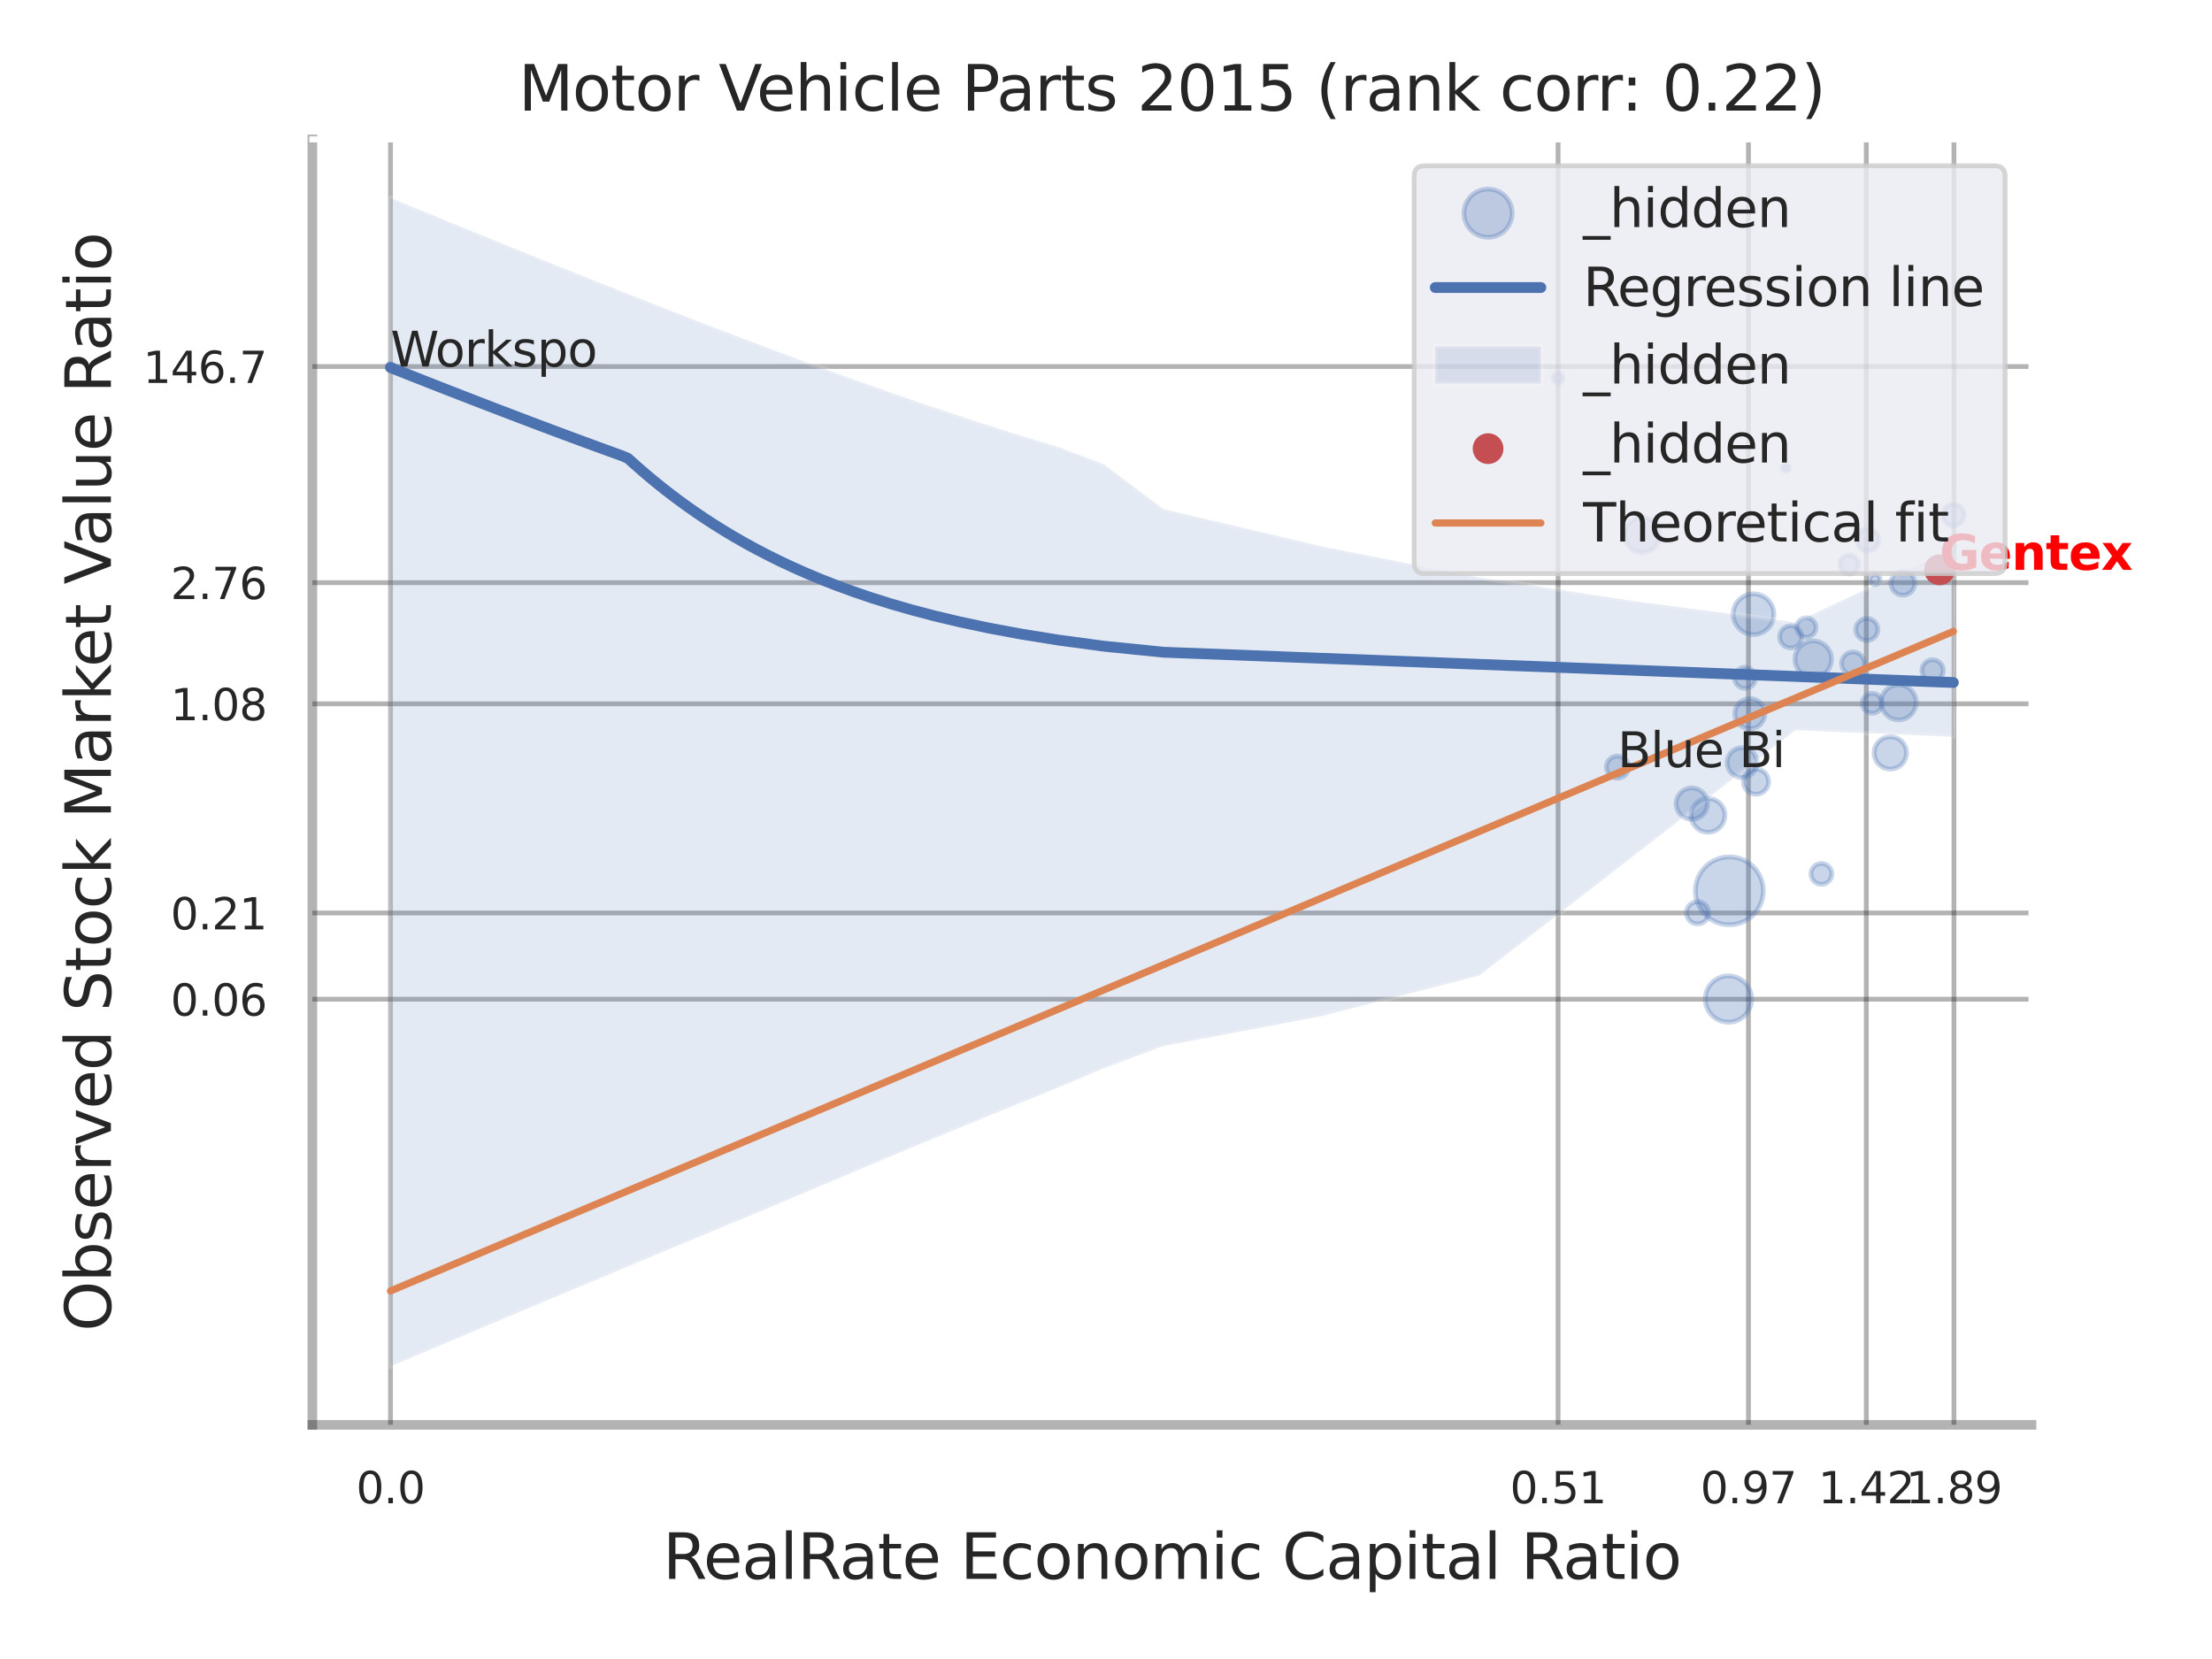 <?xml version="1.0" encoding="utf-8" standalone="no"?>
<!DOCTYPE svg PUBLIC "-//W3C//DTD SVG 1.1//EN"
  "http://www.w3.org/Graphics/SVG/1.1/DTD/svg11.dtd">
<svg xmlns:xlink="http://www.w3.org/1999/xlink" width="460.8pt" height="345.6pt" viewBox="0 0 460.8 345.6" xmlns="http://www.w3.org/2000/svg" version="1.1">
 <defs>
  <style type="text/css">*{stroke-linejoin: round; stroke-linecap: butt}</style>
 </defs>
 <g id="figure_1">
  <g id="patch_1">
   <path d="M 0 345.6 
L 460.8 345.6 
L 460.8 0 
L 0 0 
z
" style="fill: #ffffff"/>
  </g>
  <g id="axes_1">
   <g id="patch_2">
    <path d="M 65.07 296.82 
L 423.201 296.82 
L 423.201 29.04 
L 65.07 29.04 
z
" style="fill: #ffffff"/>
   </g>
   <g id="matplotlib.axis_1">
    <g id="xtick_1">
     <g id="line2d_1">
      <path d="M 81.347 296.82 
L 81.347 29.04 
" clip-path="url(#p3e0761aafd)" style="fill: none; stroke: #000000; stroke-opacity: 0.3; stroke-linecap: round"/>
     </g>
     <g id="text_1">
      <!-- 0.0 -->
      <g style="fill: #262626" transform="translate(74.191 313.159) scale(0.09 -0.09)">
       <defs>
        <path id="DejaVuSans-30" d="M 2034 4250 
Q 1547 4250 1301 3770 
Q 1056 3291 1056 2328 
Q 1056 1369 1301 889 
Q 1547 409 2034 409 
Q 2525 409 2770 889 
Q 3016 1369 3016 2328 
Q 3016 3291 2770 3770 
Q 2525 4250 2034 4250 
z
M 2034 4750 
Q 2819 4750 3233 4129 
Q 3647 3509 3647 2328 
Q 3647 1150 3233 529 
Q 2819 -91 2034 -91 
Q 1250 -91 836 529 
Q 422 1150 422 2328 
Q 422 3509 836 4129 
Q 1250 4750 2034 4750 
z
" transform="scale(0.016)"/>
        <path id="DejaVuSans-2e" d="M 684 794 
L 1344 794 
L 1344 0 
L 684 0 
L 684 794 
z
" transform="scale(0.016)"/>
       </defs>
       <use xlink:href="#DejaVuSans-30"/>
       <use xlink:href="#DejaVuSans-2e" transform="translate(63.623 0)"/>
       <use xlink:href="#DejaVuSans-30" transform="translate(95.41 0)"/>
      </g>
     </g>
    </g>
    <g id="xtick_2">
     <g id="line2d_2">
      <path d="M 324.575 296.82 
L 324.575 29.04 
" clip-path="url(#p3e0761aafd)" style="fill: none; stroke: #000000; stroke-opacity: 0.3; stroke-linecap: round"/>
     </g>
     <g id="text_2">
      <!-- 0.51 -->
      <g style="fill: #262626" transform="translate(314.556 313.159) scale(0.09 -0.09)">
       <defs>
        <path id="DejaVuSans-35" d="M 691 4666 
L 3169 4666 
L 3169 4134 
L 1269 4134 
L 1269 2991 
Q 1406 3038 1543 3061 
Q 1681 3084 1819 3084 
Q 2600 3084 3056 2656 
Q 3513 2228 3513 1497 
Q 3513 744 3044 326 
Q 2575 -91 1722 -91 
Q 1428 -91 1123 -41 
Q 819 9 494 109 
L 494 744 
Q 775 591 1075 516 
Q 1375 441 1709 441 
Q 2250 441 2565 725 
Q 2881 1009 2881 1497 
Q 2881 1984 2565 2268 
Q 2250 2553 1709 2553 
Q 1456 2553 1204 2497 
Q 953 2441 691 2322 
L 691 4666 
z
" transform="scale(0.016)"/>
        <path id="DejaVuSans-31" d="M 794 531 
L 1825 531 
L 1825 4091 
L 703 3866 
L 703 4441 
L 1819 4666 
L 2450 4666 
L 2450 531 
L 3481 531 
L 3481 0 
L 794 0 
L 794 531 
z
" transform="scale(0.016)"/>
       </defs>
       <use xlink:href="#DejaVuSans-30"/>
       <use xlink:href="#DejaVuSans-2e" transform="translate(63.623 0)"/>
       <use xlink:href="#DejaVuSans-35" transform="translate(95.41 0)"/>
       <use xlink:href="#DejaVuSans-31" transform="translate(159.033 0)"/>
      </g>
     </g>
    </g>
    <g id="xtick_3">
     <g id="line2d_3">
      <path d="M 364.236 296.82 
L 364.236 29.04 
" clip-path="url(#p3e0761aafd)" style="fill: none; stroke: #000000; stroke-opacity: 0.3; stroke-linecap: round"/>
     </g>
     <g id="text_3">
      <!-- 0.97 -->
      <g style="fill: #262626" transform="translate(354.216 313.159) scale(0.09 -0.09)">
       <defs>
        <path id="DejaVuSans-39" d="M 703 97 
L 703 672 
Q 941 559 1184 500 
Q 1428 441 1663 441 
Q 2288 441 2617 861 
Q 2947 1281 2994 2138 
Q 2813 1869 2534 1725 
Q 2256 1581 1919 1581 
Q 1219 1581 811 2004 
Q 403 2428 403 3163 
Q 403 3881 828 4315 
Q 1253 4750 1959 4750 
Q 2769 4750 3195 4129 
Q 3622 3509 3622 2328 
Q 3622 1225 3098 567 
Q 2575 -91 1691 -91 
Q 1453 -91 1209 -44 
Q 966 3 703 97 
z
M 1959 2075 
Q 2384 2075 2632 2365 
Q 2881 2656 2881 3163 
Q 2881 3666 2632 3958 
Q 2384 4250 1959 4250 
Q 1534 4250 1286 3958 
Q 1038 3666 1038 3163 
Q 1038 2656 1286 2365 
Q 1534 2075 1959 2075 
z
" transform="scale(0.016)"/>
        <path id="DejaVuSans-37" d="M 525 4666 
L 3525 4666 
L 3525 4397 
L 1831 0 
L 1172 0 
L 2766 4134 
L 525 4134 
L 525 4666 
z
" transform="scale(0.016)"/>
       </defs>
       <use xlink:href="#DejaVuSans-30"/>
       <use xlink:href="#DejaVuSans-2e" transform="translate(63.623 0)"/>
       <use xlink:href="#DejaVuSans-39" transform="translate(95.41 0)"/>
       <use xlink:href="#DejaVuSans-37" transform="translate(159.033 0)"/>
      </g>
     </g>
    </g>
    <g id="xtick_4">
     <g id="line2d_4">
      <path d="M 388.788 296.82 
L 388.788 29.04 
" clip-path="url(#p3e0761aafd)" style="fill: none; stroke: #000000; stroke-opacity: 0.3; stroke-linecap: round"/>
     </g>
     <g id="text_4">
      <!-- 1.42 -->
      <g style="fill: #262626" transform="translate(378.768 313.159) scale(0.09 -0.09)">
       <defs>
        <path id="DejaVuSans-34" d="M 2419 4116 
L 825 1625 
L 2419 1625 
L 2419 4116 
z
M 2253 4666 
L 3047 4666 
L 3047 1625 
L 3713 1625 
L 3713 1100 
L 3047 1100 
L 3047 0 
L 2419 0 
L 2419 1100 
L 313 1100 
L 313 1709 
L 2253 4666 
z
" transform="scale(0.016)"/>
        <path id="DejaVuSans-32" d="M 1228 531 
L 3431 531 
L 3431 0 
L 469 0 
L 469 531 
Q 828 903 1448 1529 
Q 2069 2156 2228 2338 
Q 2531 2678 2651 2914 
Q 2772 3150 2772 3378 
Q 2772 3750 2511 3984 
Q 2250 4219 1831 4219 
Q 1534 4219 1204 4116 
Q 875 4013 500 3803 
L 500 4441 
Q 881 4594 1212 4672 
Q 1544 4750 1819 4750 
Q 2544 4750 2975 4387 
Q 3406 4025 3406 3419 
Q 3406 3131 3298 2873 
Q 3191 2616 2906 2266 
Q 2828 2175 2409 1742 
Q 1991 1309 1228 531 
z
" transform="scale(0.016)"/>
       </defs>
       <use xlink:href="#DejaVuSans-31"/>
       <use xlink:href="#DejaVuSans-2e" transform="translate(63.623 0)"/>
       <use xlink:href="#DejaVuSans-34" transform="translate(95.41 0)"/>
       <use xlink:href="#DejaVuSans-32" transform="translate(159.033 0)"/>
      </g>
     </g>
    </g>
    <g id="xtick_5">
     <g id="line2d_5">
      <path d="M 407.044 296.82 
L 407.044 29.04 
" clip-path="url(#p3e0761aafd)" style="fill: none; stroke: #000000; stroke-opacity: 0.3; stroke-linecap: round"/>
     </g>
     <g id="text_5">
      <!-- 1.89 -->
      <g style="fill: #262626" transform="translate(397.025 313.159) scale(0.09 -0.09)">
       <defs>
        <path id="DejaVuSans-38" d="M 2034 2216 
Q 1584 2216 1326 1975 
Q 1069 1734 1069 1313 
Q 1069 891 1326 650 
Q 1584 409 2034 409 
Q 2484 409 2743 651 
Q 3003 894 3003 1313 
Q 3003 1734 2745 1975 
Q 2488 2216 2034 2216 
z
M 1403 2484 
Q 997 2584 770 2862 
Q 544 3141 544 3541 
Q 544 4100 942 4425 
Q 1341 4750 2034 4750 
Q 2731 4750 3128 4425 
Q 3525 4100 3525 3541 
Q 3525 3141 3298 2862 
Q 3072 2584 2669 2484 
Q 3125 2378 3379 2068 
Q 3634 1759 3634 1313 
Q 3634 634 3220 271 
Q 2806 -91 2034 -91 
Q 1263 -91 848 271 
Q 434 634 434 1313 
Q 434 1759 690 2068 
Q 947 2378 1403 2484 
z
M 1172 3481 
Q 1172 3119 1398 2916 
Q 1625 2713 2034 2713 
Q 2441 2713 2670 2916 
Q 2900 3119 2900 3481 
Q 2900 3844 2670 4047 
Q 2441 4250 2034 4250 
Q 1625 4250 1398 4047 
Q 1172 3844 1172 3481 
z
" transform="scale(0.016)"/>
       </defs>
       <use xlink:href="#DejaVuSans-31"/>
       <use xlink:href="#DejaVuSans-2e" transform="translate(63.623 0)"/>
       <use xlink:href="#DejaVuSans-38" transform="translate(95.41 0)"/>
       <use xlink:href="#DejaVuSans-39" transform="translate(159.033 0)"/>
      </g>
     </g>
    </g>
    <g id="xtick_6"/>
    <g id="xtick_7"/>
    <g id="xtick_8"/>
    <g id="text_6">
     <!-- RealRate Economic Capital Ratio -->
     <g style="fill: #262626" transform="translate(138.082 328.908) scale(0.13 -0.13)">
      <defs>
       <path id="DejaVuSans-52" d="M 2841 2188 
Q 3044 2119 3236 1894 
Q 3428 1669 3622 1275 
L 4263 0 
L 3584 0 
L 2988 1197 
Q 2756 1666 2539 1819 
Q 2322 1972 1947 1972 
L 1259 1972 
L 1259 0 
L 628 0 
L 628 4666 
L 2053 4666 
Q 2853 4666 3247 4331 
Q 3641 3997 3641 3322 
Q 3641 2881 3436 2590 
Q 3231 2300 2841 2188 
z
M 1259 4147 
L 1259 2491 
L 2053 2491 
Q 2509 2491 2742 2702 
Q 2975 2913 2975 3322 
Q 2975 3731 2742 3939 
Q 2509 4147 2053 4147 
L 1259 4147 
z
" transform="scale(0.016)"/>
       <path id="DejaVuSans-65" d="M 3597 1894 
L 3597 1613 
L 953 1613 
Q 991 1019 1311 708 
Q 1631 397 2203 397 
Q 2534 397 2845 478 
Q 3156 559 3463 722 
L 3463 178 
Q 3153 47 2828 -22 
Q 2503 -91 2169 -91 
Q 1331 -91 842 396 
Q 353 884 353 1716 
Q 353 2575 817 3079 
Q 1281 3584 2069 3584 
Q 2775 3584 3186 3129 
Q 3597 2675 3597 1894 
z
M 3022 2063 
Q 3016 2534 2758 2815 
Q 2500 3097 2075 3097 
Q 1594 3097 1305 2825 
Q 1016 2553 972 2059 
L 3022 2063 
z
" transform="scale(0.016)"/>
       <path id="DejaVuSans-61" d="M 2194 1759 
Q 1497 1759 1228 1600 
Q 959 1441 959 1056 
Q 959 750 1161 570 
Q 1363 391 1709 391 
Q 2188 391 2477 730 
Q 2766 1069 2766 1631 
L 2766 1759 
L 2194 1759 
z
M 3341 1997 
L 3341 0 
L 2766 0 
L 2766 531 
Q 2569 213 2275 61 
Q 1981 -91 1556 -91 
Q 1019 -91 701 211 
Q 384 513 384 1019 
Q 384 1609 779 1909 
Q 1175 2209 1959 2209 
L 2766 2209 
L 2766 2266 
Q 2766 2663 2505 2880 
Q 2244 3097 1772 3097 
Q 1472 3097 1187 3025 
Q 903 2953 641 2809 
L 641 3341 
Q 956 3463 1253 3523 
Q 1550 3584 1831 3584 
Q 2591 3584 2966 3190 
Q 3341 2797 3341 1997 
z
" transform="scale(0.016)"/>
       <path id="DejaVuSans-6c" d="M 603 4863 
L 1178 4863 
L 1178 0 
L 603 0 
L 603 4863 
z
" transform="scale(0.016)"/>
       <path id="DejaVuSans-74" d="M 1172 4494 
L 1172 3500 
L 2356 3500 
L 2356 3053 
L 1172 3053 
L 1172 1153 
Q 1172 725 1289 603 
Q 1406 481 1766 481 
L 2356 481 
L 2356 0 
L 1766 0 
Q 1100 0 847 248 
Q 594 497 594 1153 
L 594 3053 
L 172 3053 
L 172 3500 
L 594 3500 
L 594 4494 
L 1172 4494 
z
" transform="scale(0.016)"/>
       <path id="DejaVuSans-20" transform="scale(0.016)"/>
       <path id="DejaVuSans-45" d="M 628 4666 
L 3578 4666 
L 3578 4134 
L 1259 4134 
L 1259 2753 
L 3481 2753 
L 3481 2222 
L 1259 2222 
L 1259 531 
L 3634 531 
L 3634 0 
L 628 0 
L 628 4666 
z
" transform="scale(0.016)"/>
       <path id="DejaVuSans-63" d="M 3122 3366 
L 3122 2828 
Q 2878 2963 2633 3030 
Q 2388 3097 2138 3097 
Q 1578 3097 1268 2742 
Q 959 2388 959 1747 
Q 959 1106 1268 751 
Q 1578 397 2138 397 
Q 2388 397 2633 464 
Q 2878 531 3122 666 
L 3122 134 
Q 2881 22 2623 -34 
Q 2366 -91 2075 -91 
Q 1284 -91 818 406 
Q 353 903 353 1747 
Q 353 2603 823 3093 
Q 1294 3584 2113 3584 
Q 2378 3584 2631 3529 
Q 2884 3475 3122 3366 
z
" transform="scale(0.016)"/>
       <path id="DejaVuSans-6f" d="M 1959 3097 
Q 1497 3097 1228 2736 
Q 959 2375 959 1747 
Q 959 1119 1226 758 
Q 1494 397 1959 397 
Q 2419 397 2687 759 
Q 2956 1122 2956 1747 
Q 2956 2369 2687 2733 
Q 2419 3097 1959 3097 
z
M 1959 3584 
Q 2709 3584 3137 3096 
Q 3566 2609 3566 1747 
Q 3566 888 3137 398 
Q 2709 -91 1959 -91 
Q 1206 -91 779 398 
Q 353 888 353 1747 
Q 353 2609 779 3096 
Q 1206 3584 1959 3584 
z
" transform="scale(0.016)"/>
       <path id="DejaVuSans-6e" d="M 3513 2113 
L 3513 0 
L 2938 0 
L 2938 2094 
Q 2938 2591 2744 2837 
Q 2550 3084 2163 3084 
Q 1697 3084 1428 2787 
Q 1159 2491 1159 1978 
L 1159 0 
L 581 0 
L 581 3500 
L 1159 3500 
L 1159 2956 
Q 1366 3272 1645 3428 
Q 1925 3584 2291 3584 
Q 2894 3584 3203 3211 
Q 3513 2838 3513 2113 
z
" transform="scale(0.016)"/>
       <path id="DejaVuSans-6d" d="M 3328 2828 
Q 3544 3216 3844 3400 
Q 4144 3584 4550 3584 
Q 5097 3584 5394 3201 
Q 5691 2819 5691 2113 
L 5691 0 
L 5113 0 
L 5113 2094 
Q 5113 2597 4934 2840 
Q 4756 3084 4391 3084 
Q 3944 3084 3684 2787 
Q 3425 2491 3425 1978 
L 3425 0 
L 2847 0 
L 2847 2094 
Q 2847 2600 2669 2842 
Q 2491 3084 2119 3084 
Q 1678 3084 1418 2786 
Q 1159 2488 1159 1978 
L 1159 0 
L 581 0 
L 581 3500 
L 1159 3500 
L 1159 2956 
Q 1356 3278 1631 3431 
Q 1906 3584 2284 3584 
Q 2666 3584 2933 3390 
Q 3200 3197 3328 2828 
z
" transform="scale(0.016)"/>
       <path id="DejaVuSans-69" d="M 603 3500 
L 1178 3500 
L 1178 0 
L 603 0 
L 603 3500 
z
M 603 4863 
L 1178 4863 
L 1178 4134 
L 603 4134 
L 603 4863 
z
" transform="scale(0.016)"/>
       <path id="DejaVuSans-43" d="M 4122 4306 
L 4122 3641 
Q 3803 3938 3442 4084 
Q 3081 4231 2675 4231 
Q 1875 4231 1450 3742 
Q 1025 3253 1025 2328 
Q 1025 1406 1450 917 
Q 1875 428 2675 428 
Q 3081 428 3442 575 
Q 3803 722 4122 1019 
L 4122 359 
Q 3791 134 3420 21 
Q 3050 -91 2638 -91 
Q 1578 -91 968 557 
Q 359 1206 359 2328 
Q 359 3453 968 4101 
Q 1578 4750 2638 4750 
Q 3056 4750 3426 4639 
Q 3797 4528 4122 4306 
z
" transform="scale(0.016)"/>
       <path id="DejaVuSans-70" d="M 1159 525 
L 1159 -1331 
L 581 -1331 
L 581 3500 
L 1159 3500 
L 1159 2969 
Q 1341 3281 1617 3432 
Q 1894 3584 2278 3584 
Q 2916 3584 3314 3078 
Q 3713 2572 3713 1747 
Q 3713 922 3314 415 
Q 2916 -91 2278 -91 
Q 1894 -91 1617 61 
Q 1341 213 1159 525 
z
M 3116 1747 
Q 3116 2381 2855 2742 
Q 2594 3103 2138 3103 
Q 1681 3103 1420 2742 
Q 1159 2381 1159 1747 
Q 1159 1113 1420 752 
Q 1681 391 2138 391 
Q 2594 391 2855 752 
Q 3116 1113 3116 1747 
z
" transform="scale(0.016)"/>
      </defs>
      <use xlink:href="#DejaVuSans-52"/>
      <use xlink:href="#DejaVuSans-65" transform="translate(64.982 0)"/>
      <use xlink:href="#DejaVuSans-61" transform="translate(126.506 0)"/>
      <use xlink:href="#DejaVuSans-6c" transform="translate(187.785 0)"/>
      <use xlink:href="#DejaVuSans-52" transform="translate(215.568 0)"/>
      <use xlink:href="#DejaVuSans-61" transform="translate(282.801 0)"/>
      <use xlink:href="#DejaVuSans-74" transform="translate(344.08 0)"/>
      <use xlink:href="#DejaVuSans-65" transform="translate(383.289 0)"/>
      <use xlink:href="#DejaVuSans-20" transform="translate(444.812 0)"/>
      <use xlink:href="#DejaVuSans-45" transform="translate(476.6 0)"/>
      <use xlink:href="#DejaVuSans-63" transform="translate(539.783 0)"/>
      <use xlink:href="#DejaVuSans-6f" transform="translate(594.764 0)"/>
      <use xlink:href="#DejaVuSans-6e" transform="translate(655.945 0)"/>
      <use xlink:href="#DejaVuSans-6f" transform="translate(719.324 0)"/>
      <use xlink:href="#DejaVuSans-6d" transform="translate(780.506 0)"/>
      <use xlink:href="#DejaVuSans-69" transform="translate(877.918 0)"/>
      <use xlink:href="#DejaVuSans-63" transform="translate(905.701 0)"/>
      <use xlink:href="#DejaVuSans-20" transform="translate(960.682 0)"/>
      <use xlink:href="#DejaVuSans-43" transform="translate(992.469 0)"/>
      <use xlink:href="#DejaVuSans-61" transform="translate(1062.293 0)"/>
      <use xlink:href="#DejaVuSans-70" transform="translate(1123.572 0)"/>
      <use xlink:href="#DejaVuSans-69" transform="translate(1187.049 0)"/>
      <use xlink:href="#DejaVuSans-74" transform="translate(1214.832 0)"/>
      <use xlink:href="#DejaVuSans-61" transform="translate(1254.041 0)"/>
      <use xlink:href="#DejaVuSans-6c" transform="translate(1315.32 0)"/>
      <use xlink:href="#DejaVuSans-20" transform="translate(1343.104 0)"/>
      <use xlink:href="#DejaVuSans-52" transform="translate(1374.891 0)"/>
      <use xlink:href="#DejaVuSans-61" transform="translate(1442.123 0)"/>
      <use xlink:href="#DejaVuSans-74" transform="translate(1503.402 0)"/>
      <use xlink:href="#DejaVuSans-69" transform="translate(1542.611 0)"/>
      <use xlink:href="#DejaVuSans-6f" transform="translate(1570.395 0)"/>
     </g>
    </g>
   </g>
   <g id="matplotlib.axis_2">
    <g id="ytick_1">
     <g id="line2d_6">
      <path d="M 65.07 208.154 
L 423.201 208.154 
" clip-path="url(#p3e0761aafd)" style="fill: none; stroke: #000000; stroke-opacity: 0.3; stroke-linecap: round"/>
     </g>
     <g id="text_7">
      <!-- 0.06 -->
      <g style="fill: #262626" transform="translate(35.531 211.573) scale(0.09 -0.09)">
       <defs>
        <path id="DejaVuSans-36" d="M 2113 2584 
Q 1688 2584 1439 2293 
Q 1191 2003 1191 1497 
Q 1191 994 1439 701 
Q 1688 409 2113 409 
Q 2538 409 2786 701 
Q 3034 994 3034 1497 
Q 3034 2003 2786 2293 
Q 2538 2584 2113 2584 
z
M 3366 4563 
L 3366 3988 
Q 3128 4100 2886 4159 
Q 2644 4219 2406 4219 
Q 1781 4219 1451 3797 
Q 1122 3375 1075 2522 
Q 1259 2794 1537 2939 
Q 1816 3084 2150 3084 
Q 2853 3084 3261 2657 
Q 3669 2231 3669 1497 
Q 3669 778 3244 343 
Q 2819 -91 2113 -91 
Q 1303 -91 875 529 
Q 447 1150 447 2328 
Q 447 3434 972 4092 
Q 1497 4750 2381 4750 
Q 2619 4750 2861 4703 
Q 3103 4656 3366 4563 
z
" transform="scale(0.016)"/>
       </defs>
       <use xlink:href="#DejaVuSans-30"/>
       <use xlink:href="#DejaVuSans-2e" transform="translate(63.623 0)"/>
       <use xlink:href="#DejaVuSans-30" transform="translate(95.41 0)"/>
       <use xlink:href="#DejaVuSans-36" transform="translate(159.033 0)"/>
      </g>
     </g>
    </g>
    <g id="ytick_2">
     <g id="line2d_7">
      <path d="M 65.07 190.191 
L 423.201 190.191 
" clip-path="url(#p3e0761aafd)" style="fill: none; stroke: #000000; stroke-opacity: 0.3; stroke-linecap: round"/>
     </g>
     <g id="text_8">
      <!-- 0.21 -->
      <g style="fill: #262626" transform="translate(35.531 193.611) scale(0.09 -0.09)">
       <use xlink:href="#DejaVuSans-30"/>
       <use xlink:href="#DejaVuSans-2e" transform="translate(63.623 0)"/>
       <use xlink:href="#DejaVuSans-32" transform="translate(95.41 0)"/>
       <use xlink:href="#DejaVuSans-31" transform="translate(159.033 0)"/>
      </g>
     </g>
    </g>
    <g id="ytick_3">
     <g id="line2d_8">
      <path d="M 65.07 146.62 
L 423.201 146.62 
" clip-path="url(#p3e0761aafd)" style="fill: none; stroke: #000000; stroke-opacity: 0.3; stroke-linecap: round"/>
     </g>
     <g id="text_9">
      <!-- 1.08 -->
      <g style="fill: #262626" transform="translate(35.531 150.039) scale(0.09 -0.09)">
       <use xlink:href="#DejaVuSans-31"/>
       <use xlink:href="#DejaVuSans-2e" transform="translate(63.623 0)"/>
       <use xlink:href="#DejaVuSans-30" transform="translate(95.41 0)"/>
       <use xlink:href="#DejaVuSans-38" transform="translate(159.033 0)"/>
      </g>
     </g>
    </g>
    <g id="ytick_4">
     <g id="line2d_9">
      <path d="M 65.07 121.38 
L 423.201 121.38 
" clip-path="url(#p3e0761aafd)" style="fill: none; stroke: #000000; stroke-opacity: 0.3; stroke-linecap: round"/>
     </g>
     <g id="text_10">
      <!-- 2.76 -->
      <g style="fill: #262626" transform="translate(35.531 124.799) scale(0.09 -0.09)">
       <use xlink:href="#DejaVuSans-32"/>
       <use xlink:href="#DejaVuSans-2e" transform="translate(63.623 0)"/>
       <use xlink:href="#DejaVuSans-37" transform="translate(95.41 0)"/>
       <use xlink:href="#DejaVuSans-36" transform="translate(159.033 0)"/>
      </g>
     </g>
    </g>
    <g id="ytick_5">
     <g id="line2d_10">
      <path d="M 65.07 76.355 
L 423.201 76.355 
" clip-path="url(#p3e0761aafd)" style="fill: none; stroke: #000000; stroke-opacity: 0.3; stroke-linecap: round"/>
     </g>
     <g id="text_11">
      <!-- 146.7 -->
      <g style="fill: #262626" transform="translate(29.805 79.774) scale(0.09 -0.09)">
       <use xlink:href="#DejaVuSans-31"/>
       <use xlink:href="#DejaVuSans-34" transform="translate(63.623 0)"/>
       <use xlink:href="#DejaVuSans-36" transform="translate(127.246 0)"/>
       <use xlink:href="#DejaVuSans-2e" transform="translate(190.869 0)"/>
       <use xlink:href="#DejaVuSans-37" transform="translate(222.656 0)"/>
      </g>
     </g>
    </g>
    <g id="ytick_6"/>
    <g id="ytick_7"/>
    <g id="ytick_8"/>
    <g id="ytick_9"/>
    <g id="ytick_10"/>
    <g id="ytick_11"/>
    <g id="text_12">
     <!-- Observed Stock Market Value Ratio -->
     <g style="fill: #262626" transform="translate(23.101 277.332) rotate(-90) scale(0.13 -0.13)">
      <defs>
       <path id="DejaVuSans-4f" d="M 2522 4238 
Q 1834 4238 1429 3725 
Q 1025 3213 1025 2328 
Q 1025 1447 1429 934 
Q 1834 422 2522 422 
Q 3209 422 3611 934 
Q 4013 1447 4013 2328 
Q 4013 3213 3611 3725 
Q 3209 4238 2522 4238 
z
M 2522 4750 
Q 3503 4750 4090 4092 
Q 4678 3434 4678 2328 
Q 4678 1225 4090 567 
Q 3503 -91 2522 -91 
Q 1538 -91 948 565 
Q 359 1222 359 2328 
Q 359 3434 948 4092 
Q 1538 4750 2522 4750 
z
" transform="scale(0.016)"/>
       <path id="DejaVuSans-62" d="M 3116 1747 
Q 3116 2381 2855 2742 
Q 2594 3103 2138 3103 
Q 1681 3103 1420 2742 
Q 1159 2381 1159 1747 
Q 1159 1113 1420 752 
Q 1681 391 2138 391 
Q 2594 391 2855 752 
Q 3116 1113 3116 1747 
z
M 1159 2969 
Q 1341 3281 1617 3432 
Q 1894 3584 2278 3584 
Q 2916 3584 3314 3078 
Q 3713 2572 3713 1747 
Q 3713 922 3314 415 
Q 2916 -91 2278 -91 
Q 1894 -91 1617 61 
Q 1341 213 1159 525 
L 1159 0 
L 581 0 
L 581 4863 
L 1159 4863 
L 1159 2969 
z
" transform="scale(0.016)"/>
       <path id="DejaVuSans-73" d="M 2834 3397 
L 2834 2853 
Q 2591 2978 2328 3040 
Q 2066 3103 1784 3103 
Q 1356 3103 1142 2972 
Q 928 2841 928 2578 
Q 928 2378 1081 2264 
Q 1234 2150 1697 2047 
L 1894 2003 
Q 2506 1872 2764 1633 
Q 3022 1394 3022 966 
Q 3022 478 2636 193 
Q 2250 -91 1575 -91 
Q 1294 -91 989 -36 
Q 684 19 347 128 
L 347 722 
Q 666 556 975 473 
Q 1284 391 1588 391 
Q 1994 391 2212 530 
Q 2431 669 2431 922 
Q 2431 1156 2273 1281 
Q 2116 1406 1581 1522 
L 1381 1569 
Q 847 1681 609 1914 
Q 372 2147 372 2553 
Q 372 3047 722 3315 
Q 1072 3584 1716 3584 
Q 2034 3584 2315 3537 
Q 2597 3491 2834 3397 
z
" transform="scale(0.016)"/>
       <path id="DejaVuSans-72" d="M 2631 2963 
Q 2534 3019 2420 3045 
Q 2306 3072 2169 3072 
Q 1681 3072 1420 2755 
Q 1159 2438 1159 1844 
L 1159 0 
L 581 0 
L 581 3500 
L 1159 3500 
L 1159 2956 
Q 1341 3275 1631 3429 
Q 1922 3584 2338 3584 
Q 2397 3584 2469 3576 
Q 2541 3569 2628 3553 
L 2631 2963 
z
" transform="scale(0.016)"/>
       <path id="DejaVuSans-76" d="M 191 3500 
L 800 3500 
L 1894 563 
L 2988 3500 
L 3597 3500 
L 2284 0 
L 1503 0 
L 191 3500 
z
" transform="scale(0.016)"/>
       <path id="DejaVuSans-64" d="M 2906 2969 
L 2906 4863 
L 3481 4863 
L 3481 0 
L 2906 0 
L 2906 525 
Q 2725 213 2448 61 
Q 2172 -91 1784 -91 
Q 1150 -91 751 415 
Q 353 922 353 1747 
Q 353 2572 751 3078 
Q 1150 3584 1784 3584 
Q 2172 3584 2448 3432 
Q 2725 3281 2906 2969 
z
M 947 1747 
Q 947 1113 1208 752 
Q 1469 391 1925 391 
Q 2381 391 2643 752 
Q 2906 1113 2906 1747 
Q 2906 2381 2643 2742 
Q 2381 3103 1925 3103 
Q 1469 3103 1208 2742 
Q 947 2381 947 1747 
z
" transform="scale(0.016)"/>
       <path id="DejaVuSans-53" d="M 3425 4513 
L 3425 3897 
Q 3066 4069 2747 4153 
Q 2428 4238 2131 4238 
Q 1616 4238 1336 4038 
Q 1056 3838 1056 3469 
Q 1056 3159 1242 3001 
Q 1428 2844 1947 2747 
L 2328 2669 
Q 3034 2534 3370 2195 
Q 3706 1856 3706 1288 
Q 3706 609 3251 259 
Q 2797 -91 1919 -91 
Q 1588 -91 1214 -16 
Q 841 59 441 206 
L 441 856 
Q 825 641 1194 531 
Q 1563 422 1919 422 
Q 2459 422 2753 634 
Q 3047 847 3047 1241 
Q 3047 1584 2836 1778 
Q 2625 1972 2144 2069 
L 1759 2144 
Q 1053 2284 737 2584 
Q 422 2884 422 3419 
Q 422 4038 858 4394 
Q 1294 4750 2059 4750 
Q 2388 4750 2728 4690 
Q 3069 4631 3425 4513 
z
" transform="scale(0.016)"/>
       <path id="DejaVuSans-6b" d="M 581 4863 
L 1159 4863 
L 1159 1991 
L 2875 3500 
L 3609 3500 
L 1753 1863 
L 3688 0 
L 2938 0 
L 1159 1709 
L 1159 0 
L 581 0 
L 581 4863 
z
" transform="scale(0.016)"/>
       <path id="DejaVuSans-4d" d="M 628 4666 
L 1569 4666 
L 2759 1491 
L 3956 4666 
L 4897 4666 
L 4897 0 
L 4281 0 
L 4281 4097 
L 3078 897 
L 2444 897 
L 1241 4097 
L 1241 0 
L 628 0 
L 628 4666 
z
" transform="scale(0.016)"/>
       <path id="DejaVuSans-56" d="M 1831 0 
L 50 4666 
L 709 4666 
L 2188 738 
L 3669 4666 
L 4325 4666 
L 2547 0 
L 1831 0 
z
" transform="scale(0.016)"/>
       <path id="DejaVuSans-75" d="M 544 1381 
L 544 3500 
L 1119 3500 
L 1119 1403 
Q 1119 906 1312 657 
Q 1506 409 1894 409 
Q 2359 409 2629 706 
Q 2900 1003 2900 1516 
L 2900 3500 
L 3475 3500 
L 3475 0 
L 2900 0 
L 2900 538 
Q 2691 219 2414 64 
Q 2138 -91 1772 -91 
Q 1169 -91 856 284 
Q 544 659 544 1381 
z
M 1991 3584 
L 1991 3584 
z
" transform="scale(0.016)"/>
      </defs>
      <use xlink:href="#DejaVuSans-4f"/>
      <use xlink:href="#DejaVuSans-62" transform="translate(78.711 0)"/>
      <use xlink:href="#DejaVuSans-73" transform="translate(142.188 0)"/>
      <use xlink:href="#DejaVuSans-65" transform="translate(194.287 0)"/>
      <use xlink:href="#DejaVuSans-72" transform="translate(255.811 0)"/>
      <use xlink:href="#DejaVuSans-76" transform="translate(296.924 0)"/>
      <use xlink:href="#DejaVuSans-65" transform="translate(356.104 0)"/>
      <use xlink:href="#DejaVuSans-64" transform="translate(417.627 0)"/>
      <use xlink:href="#DejaVuSans-20" transform="translate(481.104 0)"/>
      <use xlink:href="#DejaVuSans-53" transform="translate(512.891 0)"/>
      <use xlink:href="#DejaVuSans-74" transform="translate(576.367 0)"/>
      <use xlink:href="#DejaVuSans-6f" transform="translate(615.576 0)"/>
      <use xlink:href="#DejaVuSans-63" transform="translate(676.758 0)"/>
      <use xlink:href="#DejaVuSans-6b" transform="translate(731.738 0)"/>
      <use xlink:href="#DejaVuSans-20" transform="translate(789.648 0)"/>
      <use xlink:href="#DejaVuSans-4d" transform="translate(821.436 0)"/>
      <use xlink:href="#DejaVuSans-61" transform="translate(907.715 0)"/>
      <use xlink:href="#DejaVuSans-72" transform="translate(968.994 0)"/>
      <use xlink:href="#DejaVuSans-6b" transform="translate(1010.107 0)"/>
      <use xlink:href="#DejaVuSans-65" transform="translate(1064.393 0)"/>
      <use xlink:href="#DejaVuSans-74" transform="translate(1125.916 0)"/>
      <use xlink:href="#DejaVuSans-20" transform="translate(1165.125 0)"/>
      <use xlink:href="#DejaVuSans-56" transform="translate(1196.912 0)"/>
      <use xlink:href="#DejaVuSans-61" transform="translate(1257.57 0)"/>
      <use xlink:href="#DejaVuSans-6c" transform="translate(1318.85 0)"/>
      <use xlink:href="#DejaVuSans-75" transform="translate(1346.633 0)"/>
      <use xlink:href="#DejaVuSans-65" transform="translate(1410.012 0)"/>
      <use xlink:href="#DejaVuSans-20" transform="translate(1471.535 0)"/>
      <use xlink:href="#DejaVuSans-52" transform="translate(1503.322 0)"/>
      <use xlink:href="#DejaVuSans-61" transform="translate(1570.555 0)"/>
      <use xlink:href="#DejaVuSans-74" transform="translate(1631.834 0)"/>
      <use xlink:href="#DejaVuSans-69" transform="translate(1671.043 0)"/>
      <use xlink:href="#DejaVuSans-6f" transform="translate(1698.826 0)"/>
     </g>
    </g>
   </g>
   <g id="PathCollection_1">
    <path d="M 355.812 173.37 
C 356.746 173.37 357.642 172.999 358.302 172.338 
C 358.962 171.678 359.333 170.783 359.333 169.849 
C 359.333 168.915 358.962 168.019 358.302 167.359 
C 357.642 166.699 356.746 166.328 355.812 166.328 
C 354.878 166.328 353.983 166.699 353.323 167.359 
C 352.662 168.019 352.291 168.915 352.291 169.849 
C 352.291 170.783 352.662 171.678 353.323 172.338 
C 353.983 172.999 354.878 173.37 355.812 173.37 
z
" clip-path="url(#p3e0761aafd)" style="fill: #4c72b0; fill-opacity: 0.3; stroke: #4c72b0; stroke-opacity: 0.3"/>
    <path d="M 365.813 165.456 
C 366.508 165.456 367.176 165.179 367.667 164.688 
C 368.159 164.196 368.435 163.529 368.435 162.833 
C 368.435 162.138 368.159 161.471 367.667 160.979 
C 367.176 160.487 366.508 160.211 365.813 160.211 
C 365.117 160.211 364.45 160.487 363.959 160.979 
C 363.467 161.471 363.191 162.138 363.191 162.833 
C 363.191 163.529 363.467 164.196 363.959 164.688 
C 364.45 165.179 365.117 165.456 365.813 165.456 
z
" clip-path="url(#p3e0761aafd)" style="fill: #4c72b0; fill-opacity: 0.3; stroke: #4c72b0; stroke-opacity: 0.3"/>
    <path d="M 373.036 134.98 
C 373.649 134.98 374.237 134.736 374.671 134.302 
C 375.105 133.868 375.349 133.28 375.349 132.667 
C 375.349 132.053 375.105 131.465 374.671 131.031 
C 374.237 130.597 373.649 130.354 373.036 130.354 
C 372.422 130.354 371.834 130.597 371.4 131.031 
C 370.966 131.465 370.723 132.053 370.723 132.667 
C 370.723 133.28 370.966 133.868 371.4 134.302 
C 371.834 134.736 372.422 134.98 373.036 134.98 
z
" clip-path="url(#p3e0761aafd)" style="fill: #4c72b0; fill-opacity: 0.3; stroke: #4c72b0; stroke-opacity: 0.3"/>
    <path d="M 386.015 140.597 
C 386.648 140.597 387.256 140.345 387.704 139.897 
C 388.153 139.449 388.404 138.841 388.404 138.208 
C 388.404 137.574 388.153 136.966 387.704 136.518 
C 387.256 136.07 386.648 135.818 386.015 135.818 
C 385.381 135.818 384.773 136.07 384.325 136.518 
C 383.877 136.966 383.625 137.574 383.625 138.208 
C 383.625 138.841 383.877 139.449 384.325 139.897 
C 384.773 140.345 385.381 140.597 386.015 140.597 
z
" clip-path="url(#p3e0761aafd)" style="fill: #4c72b0; fill-opacity: 0.3; stroke: #4c72b0; stroke-opacity: 0.3"/>
    <path d="M 402.588 141.902 
C 403.181 141.902 403.75 141.667 404.17 141.247 
C 404.589 140.828 404.825 140.259 404.825 139.665 
C 404.825 139.072 404.589 138.503 404.17 138.084 
C 403.75 137.664 403.181 137.428 402.588 137.428 
C 401.995 137.428 401.426 137.664 401.006 138.084 
C 400.587 138.503 400.351 139.072 400.351 139.665 
C 400.351 140.259 400.587 140.828 401.006 141.247 
C 401.426 141.667 401.995 141.902 402.588 141.902 
z
" clip-path="url(#p3e0761aafd)" style="fill: #4c72b0; fill-opacity: 0.3; stroke: #4c72b0; stroke-opacity: 0.3"/>
    <path d="M 388.896 133.446 
C 389.507 133.446 390.094 133.203 390.527 132.77 
C 390.959 132.337 391.202 131.751 391.202 131.139 
C 391.202 130.527 390.959 129.94 390.527 129.508 
C 390.094 129.075 389.507 128.832 388.896 128.832 
C 388.284 128.832 387.697 129.075 387.264 129.508 
C 386.832 129.94 386.589 130.527 386.589 131.139 
C 386.589 131.751 386.832 132.337 387.264 132.77 
C 387.697 133.203 388.284 133.446 388.896 133.446 
z
" clip-path="url(#p3e0761aafd)" style="fill: #4c72b0; fill-opacity: 0.3; stroke: #4c72b0; stroke-opacity: 0.3"/>
    <path d="M 404.046 121.416 
C 404.764 121.416 405.452 121.131 405.959 120.623 
C 406.467 120.116 406.752 119.427 406.752 118.71 
C 406.752 117.992 406.467 117.304 405.959 116.796 
C 405.452 116.289 404.764 116.003 404.046 116.003 
C 403.328 116.003 402.64 116.289 402.132 116.796 
C 401.625 117.304 401.34 117.992 401.34 118.71 
C 401.34 119.427 401.625 120.116 402.132 120.623 
C 402.64 121.131 403.328 121.416 404.046 121.416 
z
" clip-path="url(#p3e0761aafd)" style="fill: #4c72b0; fill-opacity: 0.3; stroke: #4c72b0; stroke-opacity: 0.3"/>
    <path d="M 396.403 124.002 
C 397.063 124.002 397.697 123.74 398.164 123.273 
C 398.631 122.806 398.894 122.172 398.894 121.511 
C 398.894 120.851 398.631 120.217 398.164 119.75 
C 397.697 119.282 397.063 119.02 396.403 119.02 
C 395.742 119.02 395.108 119.282 394.641 119.75 
C 394.174 120.217 393.912 120.851 393.912 121.511 
C 393.912 122.172 394.174 122.806 394.641 123.273 
C 395.108 123.74 395.742 124.002 396.403 124.002 
z
" clip-path="url(#p3e0761aafd)" style="fill: #4c72b0; fill-opacity: 0.3; stroke: #4c72b0; stroke-opacity: 0.3"/>
    <path d="M 395.52 149.963 
C 396.49 149.963 397.42 149.578 398.105 148.892 
C 398.791 148.207 399.176 147.276 399.176 146.307 
C 399.176 145.337 398.791 144.407 398.105 143.722 
C 397.42 143.036 396.49 142.651 395.52 142.651 
C 394.551 142.651 393.621 143.036 392.935 143.722 
C 392.249 144.407 391.864 145.337 391.864 146.307 
C 391.864 147.276 392.249 148.207 392.935 148.892 
C 393.621 149.578 394.551 149.963 395.52 149.963 
z
" clip-path="url(#p3e0761aafd)" style="fill: #4c72b0; fill-opacity: 0.3; stroke: #4c72b0; stroke-opacity: 0.3"/>
    <path d="M 360.067 212.941 
C 361.346 212.941 362.573 212.433 363.477 211.528 
C 364.382 210.623 364.89 209.396 364.89 208.117 
C 364.89 206.838 364.382 205.611 363.477 204.706 
C 362.573 203.802 361.346 203.293 360.067 203.293 
C 358.787 203.293 357.56 203.802 356.656 204.706 
C 355.751 205.611 355.243 206.838 355.243 208.117 
C 355.243 209.396 355.751 210.623 356.656 211.528 
C 357.56 212.433 358.787 212.941 360.067 212.941 
z
" clip-path="url(#p3e0761aafd)" style="fill: #4c72b0; fill-opacity: 0.3; stroke: #4c72b0; stroke-opacity: 0.3"/>
    <path d="M 406.922 109.549 
C 407.525 109.549 408.103 109.31 408.529 108.884 
C 408.955 108.458 409.194 107.88 409.194 107.277 
C 409.194 106.674 408.955 106.096 408.529 105.67 
C 408.103 105.244 407.525 105.005 406.922 105.005 
C 406.32 105.005 405.742 105.244 405.316 105.67 
C 404.89 106.096 404.65 106.674 404.65 107.277 
C 404.65 107.88 404.89 108.458 405.316 108.884 
C 405.742 109.31 406.32 109.549 406.922 109.549 
z
" clip-path="url(#p3e0761aafd)" style="fill: #4c72b0; fill-opacity: 0.3; stroke: #4c72b0; stroke-opacity: 0.3"/>
    <path d="M 389.111 114.789 
C 389.731 114.789 390.325 114.543 390.764 114.105 
C 391.202 113.667 391.448 113.072 391.448 112.453 
C 391.448 111.833 391.202 111.239 390.764 110.801 
C 390.325 110.363 389.731 110.116 389.111 110.116 
C 388.492 110.116 387.898 110.363 387.459 110.801 
C 387.021 111.239 386.775 111.833 386.775 112.453 
C 386.775 113.072 387.021 113.667 387.459 114.105 
C 387.898 114.543 388.492 114.789 389.111 114.789 
z
" clip-path="url(#p3e0761aafd)" style="fill: #4c72b0; fill-opacity: 0.3; stroke: #4c72b0; stroke-opacity: 0.3"/>
    <path d="M 376.293 132.735 
C 376.83 132.735 377.344 132.522 377.723 132.142 
C 378.102 131.763 378.315 131.249 378.315 130.713 
C 378.315 130.177 378.102 129.663 377.723 129.284 
C 377.344 128.905 376.83 128.692 376.293 128.692 
C 375.757 128.692 375.243 128.905 374.864 129.284 
C 374.485 129.663 374.272 130.177 374.272 130.713 
C 374.272 131.249 374.485 131.763 374.864 132.142 
C 375.243 132.522 375.757 132.735 376.293 132.735 
z
" clip-path="url(#p3e0761aafd)" style="fill: #4c72b0; fill-opacity: 0.3; stroke: #4c72b0; stroke-opacity: 0.3"/>
    <path d="M 390.014 148.581 
C 390.566 148.581 391.095 148.362 391.485 147.972 
C 391.875 147.582 392.094 147.053 392.094 146.501 
C 392.094 145.95 391.875 145.421 391.485 145.031 
C 391.095 144.641 390.566 144.422 390.014 144.422 
C 389.463 144.422 388.934 144.641 388.544 145.031 
C 388.154 145.421 387.935 145.95 387.935 146.501 
C 387.935 147.053 388.154 147.582 388.544 147.972 
C 388.934 148.362 389.463 148.581 390.014 148.581 
z
" clip-path="url(#p3e0761aafd)" style="fill: #4c72b0; fill-opacity: 0.3; stroke: #4c72b0; stroke-opacity: 0.3"/>
    <path d="M 377.732 141.137 
C 378.742 141.137 379.712 140.735 380.426 140.021 
C 381.141 139.306 381.542 138.337 381.542 137.327 
C 381.542 136.316 381.141 135.347 380.426 134.632 
C 379.712 133.918 378.742 133.516 377.732 133.516 
C 376.721 133.516 375.752 133.918 375.038 134.632 
C 374.323 135.347 373.922 136.316 373.922 137.327 
C 373.922 138.337 374.323 139.306 375.038 140.021 
C 375.752 140.735 376.721 141.137 377.732 141.137 
z
" clip-path="url(#p3e0761aafd)" style="fill: #4c72b0; fill-opacity: 0.3; stroke: #4c72b0; stroke-opacity: 0.3"/>
    <path d="M 363.524 143.405 
C 364.108 143.405 364.669 143.173 365.082 142.76 
C 365.495 142.347 365.727 141.786 365.727 141.202 
C 365.727 140.618 365.495 140.058 365.082 139.644 
C 364.669 139.231 364.108 138.999 363.524 138.999 
C 362.94 138.999 362.379 139.231 361.966 139.644 
C 361.553 140.058 361.321 140.618 361.321 141.202 
C 361.321 141.786 361.553 142.347 361.966 142.76 
C 362.379 143.173 362.94 143.405 363.524 143.405 
z
" clip-path="url(#p3e0761aafd)" style="fill: #4c72b0; fill-opacity: 0.3; stroke: #4c72b0; stroke-opacity: 0.3"/>
    <path d="M 352.435 170.68 
C 353.302 170.68 354.133 170.336 354.746 169.723 
C 355.359 169.11 355.703 168.278 355.703 167.411 
C 355.703 166.545 355.359 165.713 354.746 165.1 
C 354.133 164.487 353.302 164.143 352.435 164.143 
C 351.568 164.143 350.736 164.487 350.123 165.1 
C 349.51 165.713 349.166 166.545 349.166 167.411 
C 349.166 168.278 349.51 169.11 350.123 169.723 
C 350.736 170.336 351.568 170.68 352.435 170.68 
z
" clip-path="url(#p3e0761aafd)" style="fill: #4c72b0; fill-opacity: 0.3; stroke: #4c72b0; stroke-opacity: 0.3"/>
    <path d="M 81.349 77.042 
C 81.529 77.042 81.702 76.97 81.83 76.843 
C 81.958 76.715 82.029 76.542 82.029 76.361 
C 82.029 76.181 81.958 76.008 81.83 75.88 
C 81.702 75.752 81.529 75.68 81.349 75.68 
C 81.168 75.68 80.995 75.752 80.867 75.88 
C 80.74 76.008 80.668 76.181 80.668 76.361 
C 80.668 76.542 80.74 76.715 80.867 76.843 
C 80.995 76.97 81.168 77.042 81.349 77.042 
z
" clip-path="url(#p3e0761aafd)" style="fill: #4c72b0; fill-opacity: 0.3; stroke: #4c72b0; stroke-opacity: 0.3"/>
    <path d="M 393.79 160.211 
C 394.684 160.211 395.541 159.856 396.173 159.224 
C 396.805 158.592 397.161 157.734 397.161 156.84 
C 397.161 155.946 396.805 155.089 396.173 154.456 
C 395.541 153.824 394.684 153.469 393.79 153.469 
C 392.896 153.469 392.038 153.824 391.406 154.456 
C 390.774 155.089 390.419 155.946 390.419 156.84 
C 390.419 157.734 390.774 158.592 391.406 159.224 
C 392.038 159.856 392.896 160.211 393.79 160.211 
z
" clip-path="url(#p3e0761aafd)" style="fill: #4c72b0; fill-opacity: 0.3; stroke: #4c72b0; stroke-opacity: 0.3"/>
    <path d="M 379.436 184.224 
C 380.013 184.224 380.567 183.995 380.975 183.587 
C 381.383 183.179 381.613 182.625 381.613 182.048 
C 381.613 181.47 381.383 180.917 380.975 180.508 
C 380.567 180.1 380.013 179.871 379.436 179.871 
C 378.859 179.871 378.305 180.1 377.897 180.508 
C 377.489 180.917 377.259 181.47 377.259 182.048 
C 377.259 182.625 377.489 183.179 377.897 183.587 
C 378.305 183.995 378.859 184.224 379.436 184.224 
z
" clip-path="url(#p3e0761aafd)" style="fill: #4c72b0; fill-opacity: 0.3; stroke: #4c72b0; stroke-opacity: 0.3"/>
    <path d="M 353.635 192.46 
C 354.249 192.46 354.838 192.216 355.272 191.782 
C 355.706 191.347 355.95 190.758 355.95 190.144 
C 355.95 189.53 355.706 188.942 355.272 188.507 
C 354.838 188.073 354.249 187.829 353.635 187.829 
C 353.021 187.829 352.432 188.073 351.998 188.507 
C 351.563 188.942 351.319 189.53 351.319 190.144 
C 351.319 190.758 351.563 191.347 351.998 191.782 
C 352.432 192.216 353.021 192.46 353.635 192.46 
z
" clip-path="url(#p3e0761aafd)" style="fill: #4c72b0; fill-opacity: 0.3; stroke: #4c72b0; stroke-opacity: 0.3"/>
    <path d="M 342.09 115.113 
C 343.059 115.113 343.989 114.728 344.674 114.043 
C 345.359 113.357 345.745 112.428 345.745 111.459 
C 345.745 110.489 345.359 109.56 344.674 108.875 
C 343.989 108.189 343.059 107.804 342.09 107.804 
C 341.121 107.804 340.191 108.189 339.506 108.875 
C 338.821 109.56 338.436 110.489 338.436 111.459 
C 338.436 112.428 338.821 113.357 339.506 114.043 
C 340.191 114.728 341.121 115.113 342.09 115.113 
z
" clip-path="url(#p3e0761aafd)" style="fill: #4c72b0; fill-opacity: 0.3; stroke: #4c72b0; stroke-opacity: 0.3"/>
    <path d="M 362.903 161.973 
C 363.727 161.973 364.517 161.646 365.1 161.063 
C 365.683 160.48 366.01 159.69 366.01 158.866 
C 366.01 158.041 365.683 157.251 365.1 156.668 
C 364.517 156.085 363.727 155.758 362.903 155.758 
C 362.078 155.758 361.288 156.085 360.705 156.668 
C 360.122 157.251 359.795 158.041 359.795 158.866 
C 359.795 159.69 360.122 160.48 360.705 161.063 
C 361.288 161.646 362.078 161.973 362.903 161.973 
z
" clip-path="url(#p3e0761aafd)" style="fill: #4c72b0; fill-opacity: 0.3; stroke: #4c72b0; stroke-opacity: 0.3"/>
    <path d="M 372.029 98.232 
C 372.222 98.232 372.407 98.155 372.544 98.018 
C 372.68 97.882 372.757 97.697 372.757 97.504 
C 372.757 97.311 372.68 97.126 372.544 96.989 
C 372.407 96.853 372.222 96.776 372.029 96.776 
C 371.836 96.776 371.651 96.853 371.514 96.989 
C 371.378 97.126 371.301 97.311 371.301 97.504 
C 371.301 97.697 371.378 97.882 371.514 98.018 
C 371.651 98.155 371.836 98.232 372.029 98.232 
z
" clip-path="url(#p3e0761aafd)" style="fill: #4c72b0; fill-opacity: 0.3; stroke: #4c72b0; stroke-opacity: 0.3"/>
    <path d="M 364.53 151.804 
C 365.362 151.804 366.16 151.473 366.748 150.885 
C 367.336 150.297 367.667 149.499 367.667 148.667 
C 367.667 147.835 367.336 147.037 366.748 146.448 
C 366.16 145.86 365.362 145.53 364.53 145.53 
C 363.698 145.53 362.9 145.86 362.312 146.448 
C 361.723 147.037 361.393 147.835 361.393 148.667 
C 361.393 149.499 361.723 150.297 362.312 150.885 
C 362.9 151.473 363.698 151.804 364.53 151.804 
z
" clip-path="url(#p3e0761aafd)" style="fill: #4c72b0; fill-opacity: 0.3; stroke: #4c72b0; stroke-opacity: 0.3"/>
    <path d="M 385.21 119.56 
C 385.734 119.56 386.237 119.351 386.608 118.98 
C 386.979 118.61 387.187 118.107 387.187 117.582 
C 387.187 117.058 386.979 116.555 386.608 116.184 
C 386.237 115.813 385.734 115.605 385.21 115.605 
C 384.685 115.605 384.182 115.813 383.811 116.184 
C 383.441 116.555 383.232 117.058 383.232 117.582 
C 383.232 118.107 383.441 118.61 383.811 118.98 
C 384.182 119.351 384.685 119.56 385.21 119.56 
z
" clip-path="url(#p3e0761aafd)" style="fill: #4c72b0; fill-opacity: 0.3; stroke: #4c72b0; stroke-opacity: 0.3"/>
    <path d="M 324.586 79.788 
C 324.859 79.788 325.121 79.679 325.314 79.486 
C 325.507 79.293 325.616 79.031 325.616 78.758 
C 325.616 78.485 325.507 78.223 325.314 78.03 
C 325.121 77.836 324.859 77.728 324.586 77.728 
C 324.313 77.728 324.051 77.836 323.858 78.03 
C 323.664 78.223 323.556 78.485 323.556 78.758 
C 323.556 79.031 323.664 79.293 323.858 79.486 
C 324.051 79.679 324.313 79.788 324.586 79.788 
z
" clip-path="url(#p3e0761aafd)" style="fill: #4c72b0; fill-opacity: 0.3; stroke: #4c72b0; stroke-opacity: 0.3"/>
    <path d="M 390.595 121.813 
C 390.879 121.813 391.151 121.7 391.352 121.5 
C 391.552 121.299 391.665 121.027 391.665 120.744 
C 391.665 120.46 391.552 120.188 391.352 119.987 
C 391.151 119.787 390.879 119.674 390.595 119.674 
C 390.312 119.674 390.04 119.787 389.839 119.987 
C 389.638 120.188 389.526 120.46 389.526 120.744 
C 389.526 121.027 389.638 121.299 389.839 121.5 
C 390.04 121.7 390.312 121.813 390.595 121.813 
z
" clip-path="url(#p3e0761aafd)" style="fill: #4c72b0; fill-opacity: 0.3; stroke: #4c72b0; stroke-opacity: 0.3"/>
    <path d="M 360.254 192.649 
C 362.129 192.649 363.928 191.904 365.254 190.578 
C 366.58 189.252 367.325 187.453 367.325 185.578 
C 367.325 183.703 366.58 181.904 365.254 180.578 
C 363.928 179.252 362.129 178.507 360.254 178.507 
C 358.379 178.507 356.58 179.252 355.254 180.578 
C 353.928 181.904 353.183 183.703 353.183 185.578 
C 353.183 187.453 353.928 189.252 355.254 190.578 
C 356.58 191.904 358.379 192.649 360.254 192.649 
z
" clip-path="url(#p3e0761aafd)" style="fill: #4c72b0; fill-opacity: 0.3; stroke: #4c72b0; stroke-opacity: 0.3"/>
    <path d="M 365.293 132.195 
C 366.419 132.195 367.498 131.748 368.294 130.952 
C 369.09 130.156 369.537 129.077 369.537 127.951 
C 369.537 126.825 369.09 125.746 368.294 124.95 
C 367.498 124.154 366.419 123.707 365.293 123.707 
C 364.167 123.707 363.088 124.154 362.292 124.95 
C 361.496 125.746 361.049 126.825 361.049 127.951 
C 361.049 129.077 361.496 130.156 362.292 130.952 
C 363.088 131.748 364.167 132.195 365.293 132.195 
z
" clip-path="url(#p3e0761aafd)" style="fill: #4c72b0; fill-opacity: 0.3; stroke: #4c72b0; stroke-opacity: 0.3"/>
    <path d="M 336.954 162.129 
C 337.57 162.129 338.161 161.884 338.596 161.449 
C 339.032 161.013 339.277 160.422 339.277 159.807 
C 339.277 159.191 339.032 158.6 338.596 158.165 
C 338.161 157.729 337.57 157.484 336.954 157.484 
C 336.339 157.484 335.748 157.729 335.312 158.165 
C 334.877 158.6 334.632 159.191 334.632 159.807 
C 334.632 160.422 334.877 161.013 335.312 161.449 
C 335.748 161.884 336.339 162.129 336.954 162.129 
z
" clip-path="url(#p3e0761aafd)" style="fill: #4c72b0; fill-opacity: 0.3; stroke: #4c72b0; stroke-opacity: 0.3"/>
   </g>
   <g id="FillBetweenPolyCollection_1">
    <defs>
     <path id="mb262f1321b" d="M 81.349 -304.388 
L 81.349 -60.952 
L 81.855 -61.165 
L 82.366 -61.381 
L 82.882 -61.599 
L 83.404 -61.82 
L 83.932 -62.042 
L 84.465 -62.268 
L 85.004 -62.495 
L 85.549 -62.725 
L 86.101 -62.958 
L 86.658 -63.193 
L 87.222 -63.431 
L 87.792 -63.672 
L 88.369 -63.916 
L 88.953 -64.162 
L 89.544 -64.412 
L 90.142 -64.665 
L 90.748 -64.92 
L 91.361 -65.179 
L 91.982 -65.441 
L 92.61 -65.707 
L 93.247 -65.975 
L 93.892 -66.248 
L 94.546 -66.524 
L 95.209 -66.804 
L 95.88 -67.087 
L 96.561 -67.375 
L 97.252 -67.666 
L 97.952 -67.962 
L 98.662 -68.262 
L 99.383 -68.566 
L 100.114 -68.875 
L 100.857 -69.189 
L 101.611 -69.507 
L 102.376 -69.83 
L 103.154 -70.159 
L 103.944 -70.492 
L 104.747 -70.831 
L 105.564 -71.176 
L 106.394 -71.527 
L 107.239 -71.883 
L 108.098 -72.246 
L 108.972 -72.614 
L 109.862 -72.987 
L 110.769 -73.367 
L 111.693 -73.755 
L 112.634 -74.149 
L 113.594 -74.552 
L 114.573 -74.962 
L 115.571 -75.381 
L 116.591 -75.808 
L 117.632 -76.244 
L 118.695 -76.69 
L 119.782 -77.145 
L 120.893 -77.611 
L 122.031 -78.087 
L 123.195 -78.574 
L 124.387 -79.073 
L 125.609 -79.585 
L 126.862 -80.109 
L 128.147 -80.647 
L 129.468 -81.201 
L 130.824 -81.772 
L 132.219 -82.36 
L 133.655 -82.964 
L 135.134 -83.587 
L 136.658 -84.227 
L 138.232 -84.88 
L 139.857 -85.555 
L 141.538 -86.253 
L 143.279 -86.975 
L 145.083 -87.723 
L 146.956 -88.499 
L 148.903 -89.309 
L 150.93 -90.152 
L 153.044 -91.032 
L 155.254 -91.95 
L 157.567 -92.911 
L 159.994 -93.923 
L 162.547 -95.003 
L 165.24 -96.141 
L 168.089 -97.346 
L 171.113 -98.624 
L 174.335 -99.987 
L 177.783 -101.445 
L 181.49 -103.014 
L 185.5 -104.711 
L 189.866 -106.538 
L 194.657 -108.511 
L 199.966 -110.691 
L 205.917 -113.127 
L 212.688 -115.892 
L 220.542 -119.083 
L 229.891 -123.05 
L 242.364 -127.695 
L 275.275 -133.898 
L 308.187 -142.388 
L 341.099 -167.915 
L 374.011 -193.48 
L 406.922 -192.113 
L 406.922 -231.373 
L 406.922 -231.373 
L 374.011 -215.961 
L 341.099 -220.274 
L 308.187 -225.278 
L 275.275 -231.793 
L 242.364 -239.547 
L 229.891 -248.92 
L 220.542 -252.441 
L 212.688 -254.834 
L 205.917 -256.972 
L 199.966 -258.911 
L 194.657 -260.684 
L 189.866 -262.318 
L 185.5 -263.832 
L 181.49 -265.244 
L 177.783 -266.565 
L 174.335 -267.808 
L 171.113 -268.98 
L 168.089 -270.09 
L 165.24 -271.143 
L 162.547 -272.146 
L 159.994 -273.102 
L 157.567 -274.017 
L 155.254 -274.892 
L 153.044 -275.733 
L 150.93 -276.54 
L 148.903 -277.318 
L 146.956 -278.067 
L 145.083 -278.79 
L 143.279 -279.489 
L 141.538 -280.165 
L 139.857 -280.82 
L 138.232 -281.455 
L 136.658 -282.071 
L 135.134 -282.669 
L 133.655 -283.25 
L 132.219 -283.816 
L 130.824 -284.367 
L 129.468 -284.903 
L 128.147 -285.426 
L 126.862 -285.936 
L 125.609 -286.434 
L 124.387 -286.92 
L 123.195 -287.395 
L 122.031 -287.86 
L 120.893 -288.314 
L 119.782 -288.758 
L 118.695 -289.194 
L 117.632 -289.62 
L 116.591 -290.038 
L 115.571 -290.447 
L 114.573 -290.849 
L 113.594 -291.243 
L 112.634 -291.629 
L 111.693 -292.009 
L 110.769 -292.382 
L 109.862 -292.748 
L 108.972 -293.108 
L 108.098 -293.461 
L 107.239 -293.809 
L 106.394 -294.151 
L 105.564 -294.488 
L 104.747 -294.819 
L 103.944 -295.145 
L 103.154 -295.466 
L 102.376 -295.782 
L 101.611 -296.093 
L 100.857 -296.4 
L 100.114 -296.702 
L 99.383 -297 
L 98.662 -297.294 
L 97.952 -297.583 
L 97.252 -297.869 
L 96.561 -298.151 
L 95.88 -298.429 
L 95.209 -298.703 
L 94.546 -298.974 
L 93.892 -299.241 
L 93.247 -299.505 
L 92.61 -299.765 
L 91.982 -300.022 
L 91.361 -300.277 
L 90.748 -300.528 
L 90.142 -300.776 
L 89.544 -301.021 
L 88.953 -301.263 
L 88.369 -301.503 
L 87.792 -301.739 
L 87.222 -301.974 
L 86.658 -302.205 
L 86.101 -302.434 
L 85.549 -302.66 
L 85.004 -302.884 
L 84.465 -303.106 
L 83.932 -303.325 
L 83.404 -303.542 
L 82.882 -303.757 
L 82.366 -303.97 
L 81.855 -304.18 
L 81.349 -304.388 
z
" style="stroke: #ffffff; stroke-opacity: 0.15"/>
    </defs>
    <g clip-path="url(#p3e0761aafd)">
     <use xlink:href="#mb262f1321b" x="0" y="345.6" style="fill: #4c72b0; fill-opacity: 0.15; stroke: #ffffff; stroke-opacity: 0.15"/>
    </g>
   </g>
   <g id="PathCollection_2">
    <defs>
     <path id="m4b3843a460" d="M 0 2.706 
C 0.718 2.706 1.406 2.421 1.914 1.914 
C 2.421 1.406 2.706 0.718 2.706 0 
C 2.706 -0.718 2.421 -1.406 1.914 -1.914 
C 1.406 -2.421 0.718 -2.706 0 -2.706 
C -0.718 -2.706 -1.406 -2.421 -1.914 -1.914 
C -2.421 -1.406 -2.706 -0.718 -2.706 0 
C -2.706 0.718 -2.421 1.406 -1.914 1.914 
C -1.406 2.421 -0.718 2.706 0 2.706 
z
" style="stroke: #c44e52"/>
    </defs>
    <g clip-path="url(#p3e0761aafd)">
     <use xlink:href="#m4b3843a460" x="404.046" y="118.71" style="fill: #c44e52; stroke: #c44e52"/>
    </g>
   </g>
   <g id="line2d_11">
    <path d="M 81.349 76.564 
L 81.855 76.765 
L 82.366 76.967 
L 82.882 77.172 
L 83.404 77.379 
L 83.932 77.587 
L 84.465 77.798 
L 85.004 78.011 
L 85.549 78.226 
L 86.101 78.444 
L 86.658 78.664 
L 87.222 78.886 
L 87.792 79.11 
L 88.369 79.337 
L 88.953 79.567 
L 89.544 79.799 
L 90.142 80.034 
L 90.748 80.271 
L 91.361 80.511 
L 91.982 80.754 
L 92.61 81 
L 93.247 81.249 
L 93.892 81.5 
L 94.546 81.755 
L 95.209 82.013 
L 95.88 82.275 
L 96.561 82.539 
L 97.252 82.807 
L 97.952 83.079 
L 98.662 83.354 
L 99.383 83.633 
L 100.114 83.915 
L 100.857 84.202 
L 101.611 84.492 
L 102.376 84.787 
L 103.154 85.086 
L 103.944 85.389 
L 104.747 85.697 
L 105.564 86.009 
L 106.394 86.326 
L 107.239 86.648 
L 108.098 86.975 
L 108.972 87.308 
L 109.862 87.646 
L 110.769 87.989 
L 111.693 88.338 
L 112.634 88.693 
L 113.594 89.054 
L 114.573 89.422 
L 115.571 89.796 
L 116.591 90.177 
L 117.632 90.566 
L 118.695 90.961 
L 119.782 91.365 
L 120.893 91.776 
L 122.031 92.196 
L 123.195 92.624 
L 124.387 93.061 
L 125.609 93.508 
L 126.862 93.965 
L 128.147 94.431 
L 129.468 94.909 
L 130.824 95.482 
L 132.219 96.744 
L 133.655 98.006 
L 135.134 99.268 
L 136.658 100.53 
L 138.232 101.792 
L 139.857 103.054 
L 141.538 104.316 
L 143.279 105.578 
L 145.083 106.84 
L 146.956 108.102 
L 148.903 109.365 
L 150.93 110.627 
L 153.044 111.889 
L 155.254 113.151 
L 157.567 114.413 
L 159.994 115.675 
L 162.547 116.937 
L 165.24 118.199 
L 168.089 119.461 
L 171.113 120.723 
L 174.335 121.985 
L 177.783 123.247 
L 181.49 124.509 
L 185.5 125.771 
L 189.866 127.033 
L 194.657 128.295 
L 199.966 129.557 
L 205.917 130.82 
L 212.688 132.082 
L 220.542 133.344 
L 229.891 134.606 
L 242.364 135.868 
L 275.275 137.13 
L 308.187 138.392 
L 341.099 139.654 
L 374.011 140.916 
L 406.922 142.178 
" clip-path="url(#p3e0761aafd)" style="fill: none; stroke: #4c72b0; stroke-width: 2.25; stroke-linecap: round"/>
   </g>
   <g id="line2d_12">
    <path d="M 355.812 153.097 
L 365.813 148.877 
L 373.036 145.829 
L 386.015 140.351 
L 402.588 133.357 
L 388.896 139.135 
L 404.046 132.741 
L 396.403 135.967 
L 395.52 136.34 
L 360.067 151.302 
L 406.922 131.528 
L 389.111 139.044 
L 376.293 144.454 
L 390.014 138.663 
L 377.732 143.847 
L 363.524 149.843 
L 352.435 154.523 
L 81.349 268.928 
L 393.79 137.07 
L 379.436 143.127 
L 353.635 154.016 
L 342.09 158.888 
L 362.903 150.105 
L 372.029 146.253 
L 364.53 149.418 
L 385.21 140.691 
L 324.586 166.276 
L 390.595 138.418 
L 360.254 151.223 
L 365.293 149.096 
L 336.954 161.056 
" clip-path="url(#p3e0761aafd)" style="fill: none; stroke: #dd8452; stroke-width: 1.5; stroke-linecap: round"/>
   </g>
   <g id="patch_3">
    <path d="M 65.07 296.82 
L 65.07 29.04 
" style="fill: none; opacity: 0.3; stroke: #000000; stroke-width: 2; stroke-linejoin: miter; stroke-linecap: square"/>
   </g>
   <g id="patch_4">
    <path d="M 423.201 296.82 
L 423.201 29.04 
" style="fill: none; stroke: #ffffff; stroke-width: 1.25; stroke-linejoin: miter; stroke-linecap: square"/>
   </g>
   <g id="patch_5">
    <path d="M 65.07 296.82 
L 423.201 296.82 
" style="fill: none; opacity: 0.3; stroke: #000000; stroke-width: 2; stroke-linejoin: miter; stroke-linecap: square"/>
   </g>
   <g id="patch_6">
    <path d="M 65.07 29.04 
L 423.201 29.04 
" style="fill: none; stroke: #ffffff; stroke-width: 1.25; stroke-linejoin: miter; stroke-linecap: square"/>
   </g>
   <g id="text_13">
    <!-- Gentex  -->
    <g style="fill: #ff0000" transform="translate(404.046 118.71) scale(0.1 -0.1)">
     <defs>
      <path id="DejaVuSans-Bold-47" d="M 4781 347 
Q 4331 128 3847 18 
Q 3363 -91 2847 -91 
Q 1681 -91 1000 561 
Q 319 1213 319 2328 
Q 319 3456 1012 4103 
Q 1706 4750 2913 4750 
Q 3378 4750 3804 4662 
Q 4231 4575 4609 4403 
L 4609 3438 
Q 4219 3659 3833 3768 
Q 3447 3878 3059 3878 
Q 2341 3878 1952 3476 
Q 1563 3075 1563 2328 
Q 1563 1588 1938 1184 
Q 2313 781 3003 781 
Q 3191 781 3352 804 
Q 3513 828 3641 878 
L 3641 1784 
L 2906 1784 
L 2906 2591 
L 4781 2591 
L 4781 347 
z
" transform="scale(0.016)"/>
      <path id="DejaVuSans-Bold-65" d="M 4031 1759 
L 4031 1441 
L 1416 1441 
Q 1456 1047 1700 850 
Q 1944 653 2381 653 
Q 2734 653 3104 758 
Q 3475 863 3866 1075 
L 3866 213 
Q 3469 63 3072 -14 
Q 2675 -91 2278 -91 
Q 1328 -91 801 392 
Q 275 875 275 1747 
Q 275 2603 792 3093 
Q 1309 3584 2216 3584 
Q 3041 3584 3536 3087 
Q 4031 2591 4031 1759 
z
M 2881 2131 
Q 2881 2450 2695 2645 
Q 2509 2841 2209 2841 
Q 1884 2841 1681 2658 
Q 1478 2475 1428 2131 
L 2881 2131 
z
" transform="scale(0.016)"/>
      <path id="DejaVuSans-Bold-6e" d="M 4056 2131 
L 4056 0 
L 2931 0 
L 2931 347 
L 2931 1631 
Q 2931 2084 2911 2256 
Q 2891 2428 2841 2509 
Q 2775 2619 2662 2680 
Q 2550 2741 2406 2741 
Q 2056 2741 1856 2470 
Q 1656 2200 1656 1722 
L 1656 0 
L 538 0 
L 538 3500 
L 1656 3500 
L 1656 2988 
Q 1909 3294 2193 3439 
Q 2478 3584 2822 3584 
Q 3428 3584 3742 3212 
Q 4056 2841 4056 2131 
z
" transform="scale(0.016)"/>
      <path id="DejaVuSans-Bold-74" d="M 1759 4494 
L 1759 3500 
L 2913 3500 
L 2913 2700 
L 1759 2700 
L 1759 1216 
Q 1759 972 1856 886 
Q 1953 800 2241 800 
L 2816 800 
L 2816 0 
L 1856 0 
Q 1194 0 917 276 
Q 641 553 641 1216 
L 641 2700 
L 84 2700 
L 84 3500 
L 641 3500 
L 641 4494 
L 1759 4494 
z
" transform="scale(0.016)"/>
      <path id="DejaVuSans-Bold-78" d="M 1422 1791 
L 159 3500 
L 1344 3500 
L 2059 2463 
L 2784 3500 
L 3969 3500 
L 2706 1797 
L 4031 0 
L 2847 0 
L 2059 1106 
L 1281 0 
L 97 0 
L 1422 1791 
z
" transform="scale(0.016)"/>
      <path id="DejaVuSans-Bold-20" transform="scale(0.016)"/>
     </defs>
     <use xlink:href="#DejaVuSans-Bold-47"/>
     <use xlink:href="#DejaVuSans-Bold-65" transform="translate(82.08 0)"/>
     <use xlink:href="#DejaVuSans-Bold-6e" transform="translate(149.902 0)"/>
     <use xlink:href="#DejaVuSans-Bold-74" transform="translate(221.094 0)"/>
     <use xlink:href="#DejaVuSans-Bold-65" transform="translate(268.896 0)"/>
     <use xlink:href="#DejaVuSans-Bold-78" transform="translate(336.719 0)"/>
     <use xlink:href="#DejaVuSans-Bold-20" transform="translate(401.221 0)"/>
    </g>
   </g>
   <g id="text_14">
    <!-- Workspo -->
    <g style="fill: #262626" transform="translate(81.349 76.361) scale(0.1 -0.1)">
     <defs>
      <path id="DejaVuSans-57" d="M 213 4666 
L 850 4666 
L 1831 722 
L 2809 4666 
L 3519 4666 
L 4500 722 
L 5478 4666 
L 6119 4666 
L 4947 0 
L 4153 0 
L 3169 4050 
L 2175 0 
L 1381 0 
L 213 4666 
z
" transform="scale(0.016)"/>
     </defs>
     <use xlink:href="#DejaVuSans-57"/>
     <use xlink:href="#DejaVuSans-6f" transform="translate(93.002 0)"/>
     <use xlink:href="#DejaVuSans-72" transform="translate(154.184 0)"/>
     <use xlink:href="#DejaVuSans-6b" transform="translate(195.297 0)"/>
     <use xlink:href="#DejaVuSans-73" transform="translate(253.207 0)"/>
     <use xlink:href="#DejaVuSans-70" transform="translate(305.307 0)"/>
     <use xlink:href="#DejaVuSans-6f" transform="translate(368.783 0)"/>
    </g>
   </g>
   <g id="text_15">
    <!-- Blue Bi -->
    <g style="fill: #262626" transform="translate(336.954 159.807) scale(0.1 -0.1)">
     <defs>
      <path id="DejaVuSans-42" d="M 1259 2228 
L 1259 519 
L 2272 519 
Q 2781 519 3026 730 
Q 3272 941 3272 1375 
Q 3272 1813 3026 2020 
Q 2781 2228 2272 2228 
L 1259 2228 
z
M 1259 4147 
L 1259 2741 
L 2194 2741 
Q 2656 2741 2882 2914 
Q 3109 3088 3109 3444 
Q 3109 3797 2882 3972 
Q 2656 4147 2194 4147 
L 1259 4147 
z
M 628 4666 
L 2241 4666 
Q 2963 4666 3353 4366 
Q 3744 4066 3744 3513 
Q 3744 3084 3544 2831 
Q 3344 2578 2956 2516 
Q 3422 2416 3680 2098 
Q 3938 1781 3938 1306 
Q 3938 681 3513 340 
Q 3088 0 2303 0 
L 628 0 
L 628 4666 
z
" transform="scale(0.016)"/>
     </defs>
     <use xlink:href="#DejaVuSans-42"/>
     <use xlink:href="#DejaVuSans-6c" transform="translate(68.604 0)"/>
     <use xlink:href="#DejaVuSans-75" transform="translate(96.387 0)"/>
     <use xlink:href="#DejaVuSans-65" transform="translate(159.766 0)"/>
     <use xlink:href="#DejaVuSans-20" transform="translate(221.289 0)"/>
     <use xlink:href="#DejaVuSans-42" transform="translate(253.076 0)"/>
     <use xlink:href="#DejaVuSans-69" transform="translate(321.68 0)"/>
    </g>
   </g>
   <g id="text_16">
    <!-- Motor Vehicle Parts 2015 (rank corr: 0.22) -->
    <g style="fill: #262626" transform="translate(108.011 23.04) scale(0.13 -0.13)">
     <defs>
      <path id="DejaVuSans-68" d="M 3513 2113 
L 3513 0 
L 2938 0 
L 2938 2094 
Q 2938 2591 2744 2837 
Q 2550 3084 2163 3084 
Q 1697 3084 1428 2787 
Q 1159 2491 1159 1978 
L 1159 0 
L 581 0 
L 581 4863 
L 1159 4863 
L 1159 2956 
Q 1366 3272 1645 3428 
Q 1925 3584 2291 3584 
Q 2894 3584 3203 3211 
Q 3513 2838 3513 2113 
z
" transform="scale(0.016)"/>
      <path id="DejaVuSans-50" d="M 1259 4147 
L 1259 2394 
L 2053 2394 
Q 2494 2394 2734 2622 
Q 2975 2850 2975 3272 
Q 2975 3691 2734 3919 
Q 2494 4147 2053 4147 
L 1259 4147 
z
M 628 4666 
L 2053 4666 
Q 2838 4666 3239 4311 
Q 3641 3956 3641 3272 
Q 3641 2581 3239 2228 
Q 2838 1875 2053 1875 
L 1259 1875 
L 1259 0 
L 628 0 
L 628 4666 
z
" transform="scale(0.016)"/>
      <path id="DejaVuSans-28" d="M 1984 4856 
Q 1566 4138 1362 3434 
Q 1159 2731 1159 2009 
Q 1159 1288 1364 580 
Q 1569 -128 1984 -844 
L 1484 -844 
Q 1016 -109 783 600 
Q 550 1309 550 2009 
Q 550 2706 781 3412 
Q 1013 4119 1484 4856 
L 1984 4856 
z
" transform="scale(0.016)"/>
      <path id="DejaVuSans-3a" d="M 750 794 
L 1409 794 
L 1409 0 
L 750 0 
L 750 794 
z
M 750 3309 
L 1409 3309 
L 1409 2516 
L 750 2516 
L 750 3309 
z
" transform="scale(0.016)"/>
      <path id="DejaVuSans-29" d="M 513 4856 
L 1013 4856 
Q 1481 4119 1714 3412 
Q 1947 2706 1947 2009 
Q 1947 1309 1714 600 
Q 1481 -109 1013 -844 
L 513 -844 
Q 928 -128 1133 580 
Q 1338 1288 1338 2009 
Q 1338 2731 1133 3434 
Q 928 4138 513 4856 
z
" transform="scale(0.016)"/>
     </defs>
     <use xlink:href="#DejaVuSans-4d"/>
     <use xlink:href="#DejaVuSans-6f" transform="translate(86.279 0)"/>
     <use xlink:href="#DejaVuSans-74" transform="translate(147.461 0)"/>
     <use xlink:href="#DejaVuSans-6f" transform="translate(186.67 0)"/>
     <use xlink:href="#DejaVuSans-72" transform="translate(247.852 0)"/>
     <use xlink:href="#DejaVuSans-20" transform="translate(288.965 0)"/>
     <use xlink:href="#DejaVuSans-56" transform="translate(320.752 0)"/>
     <use xlink:href="#DejaVuSans-65" transform="translate(381.41 0)"/>
     <use xlink:href="#DejaVuSans-68" transform="translate(442.934 0)"/>
     <use xlink:href="#DejaVuSans-69" transform="translate(506.312 0)"/>
     <use xlink:href="#DejaVuSans-63" transform="translate(534.096 0)"/>
     <use xlink:href="#DejaVuSans-6c" transform="translate(589.076 0)"/>
     <use xlink:href="#DejaVuSans-65" transform="translate(616.859 0)"/>
     <use xlink:href="#DejaVuSans-20" transform="translate(678.383 0)"/>
     <use xlink:href="#DejaVuSans-50" transform="translate(710.17 0)"/>
     <use xlink:href="#DejaVuSans-61" transform="translate(765.973 0)"/>
     <use xlink:href="#DejaVuSans-72" transform="translate(827.252 0)"/>
     <use xlink:href="#DejaVuSans-74" transform="translate(868.365 0)"/>
     <use xlink:href="#DejaVuSans-73" transform="translate(907.574 0)"/>
     <use xlink:href="#DejaVuSans-20" transform="translate(959.674 0)"/>
     <use xlink:href="#DejaVuSans-32" transform="translate(991.461 0)"/>
     <use xlink:href="#DejaVuSans-30" transform="translate(1055.084 0)"/>
     <use xlink:href="#DejaVuSans-31" transform="translate(1118.707 0)"/>
     <use xlink:href="#DejaVuSans-35" transform="translate(1182.33 0)"/>
     <use xlink:href="#DejaVuSans-20" transform="translate(1245.953 0)"/>
     <use xlink:href="#DejaVuSans-28" transform="translate(1277.74 0)"/>
     <use xlink:href="#DejaVuSans-72" transform="translate(1316.754 0)"/>
     <use xlink:href="#DejaVuSans-61" transform="translate(1357.867 0)"/>
     <use xlink:href="#DejaVuSans-6e" transform="translate(1419.146 0)"/>
     <use xlink:href="#DejaVuSans-6b" transform="translate(1482.525 0)"/>
     <use xlink:href="#DejaVuSans-20" transform="translate(1540.436 0)"/>
     <use xlink:href="#DejaVuSans-63" transform="translate(1572.223 0)"/>
     <use xlink:href="#DejaVuSans-6f" transform="translate(1627.203 0)"/>
     <use xlink:href="#DejaVuSans-72" transform="translate(1688.385 0)"/>
     <use xlink:href="#DejaVuSans-72" transform="translate(1727.748 0)"/>
     <use xlink:href="#DejaVuSans-3a" transform="translate(1767.111 0)"/>
     <use xlink:href="#DejaVuSans-20" transform="translate(1800.803 0)"/>
     <use xlink:href="#DejaVuSans-30" transform="translate(1832.59 0)"/>
     <use xlink:href="#DejaVuSans-2e" transform="translate(1896.213 0)"/>
     <use xlink:href="#DejaVuSans-32" transform="translate(1928 0)"/>
     <use xlink:href="#DejaVuSans-32" transform="translate(1991.623 0)"/>
     <use xlink:href="#DejaVuSans-29" transform="translate(2055.246 0)"/>
    </g>
   </g>
   <g id="legend_1">
    <g id="patch_7">
     <path d="M 296.792 119.487 
L 415.501 119.487 
Q 417.701 119.487 417.701 117.287 
L 417.701 36.74 
Q 417.701 34.54 415.501 34.54 
L 296.792 34.54 
Q 294.592 34.54 294.592 36.74 
L 294.592 117.287 
Q 294.592 119.487 296.792 119.487 
z
" style="fill: #eaeaf2; opacity: 0.8; stroke: #cccccc; stroke-linejoin: miter"/>
    </g>
    <g id="PathCollection_3">
     <defs>
      <path id="me692fe7ad8" d="M 0 5.023 
C 1.332 5.023 2.61 4.494 3.552 3.552 
C 4.494 2.61 5.023 1.332 5.023 0 
C 5.023 -1.332 4.494 -2.61 3.552 -3.552 
C 2.61 -4.494 1.332 -5.023 0 -5.023 
C -1.332 -5.023 -2.61 -4.494 -3.552 -3.552 
C -4.494 -2.61 -5.023 -1.332 -5.023 0 
C -5.023 1.332 -4.494 2.61 -3.552 3.552 
C -2.61 4.494 -1.332 5.023 0 5.023 
z
" style="stroke: #4c72b0; stroke-opacity: 0.3"/>
     </defs>
     <g>
      <use xlink:href="#me692fe7ad8" x="309.992" y="44.411" style="fill: #4c72b0; fill-opacity: 0.3; stroke: #4c72b0; stroke-opacity: 0.3"/>
     </g>
    </g>
    <g id="text_17">
     <!-- _hidden -->
     <g style="fill: #262626" transform="translate(329.792 47.298) scale(0.11 -0.11)">
      <defs>
       <path id="DejaVuSans-5f" d="M 3263 -1063 
L 3263 -1509 
L -63 -1509 
L -63 -1063 
L 3263 -1063 
z
" transform="scale(0.016)"/>
      </defs>
      <use xlink:href="#DejaVuSans-5f"/>
      <use xlink:href="#DejaVuSans-68" transform="translate(50 0)"/>
      <use xlink:href="#DejaVuSans-69" transform="translate(113.379 0)"/>
      <use xlink:href="#DejaVuSans-64" transform="translate(141.162 0)"/>
      <use xlink:href="#DejaVuSans-64" transform="translate(204.639 0)"/>
      <use xlink:href="#DejaVuSans-65" transform="translate(268.115 0)"/>
      <use xlink:href="#DejaVuSans-6e" transform="translate(329.639 0)"/>
     </g>
    </g>
    <g id="line2d_13">
     <path d="M 298.992 59.9 
L 309.992 59.9 
L 320.992 59.9 
" style="fill: none; stroke: #4c72b0; stroke-width: 2.25; stroke-linecap: round"/>
    </g>
    <g id="text_18">
     <!-- Regression line -->
     <g style="fill: #262626" transform="translate(329.792 63.75) scale(0.11 -0.11)">
      <defs>
       <path id="DejaVuSans-67" d="M 2906 1791 
Q 2906 2416 2648 2759 
Q 2391 3103 1925 3103 
Q 1463 3103 1205 2759 
Q 947 2416 947 1791 
Q 947 1169 1205 825 
Q 1463 481 1925 481 
Q 2391 481 2648 825 
Q 2906 1169 2906 1791 
z
M 3481 434 
Q 3481 -459 3084 -895 
Q 2688 -1331 1869 -1331 
Q 1566 -1331 1297 -1286 
Q 1028 -1241 775 -1147 
L 775 -588 
Q 1028 -725 1275 -790 
Q 1522 -856 1778 -856 
Q 2344 -856 2625 -561 
Q 2906 -266 2906 331 
L 2906 616 
Q 2728 306 2450 153 
Q 2172 0 1784 0 
Q 1141 0 747 490 
Q 353 981 353 1791 
Q 353 2603 747 3093 
Q 1141 3584 1784 3584 
Q 2172 3584 2450 3431 
Q 2728 3278 2906 2969 
L 2906 3500 
L 3481 3500 
L 3481 434 
z
" transform="scale(0.016)"/>
      </defs>
      <use xlink:href="#DejaVuSans-52"/>
      <use xlink:href="#DejaVuSans-65" transform="translate(64.982 0)"/>
      <use xlink:href="#DejaVuSans-67" transform="translate(126.506 0)"/>
      <use xlink:href="#DejaVuSans-72" transform="translate(189.982 0)"/>
      <use xlink:href="#DejaVuSans-65" transform="translate(228.846 0)"/>
      <use xlink:href="#DejaVuSans-73" transform="translate(290.369 0)"/>
      <use xlink:href="#DejaVuSans-73" transform="translate(342.469 0)"/>
      <use xlink:href="#DejaVuSans-69" transform="translate(394.568 0)"/>
      <use xlink:href="#DejaVuSans-6f" transform="translate(422.352 0)"/>
      <use xlink:href="#DejaVuSans-6e" transform="translate(483.533 0)"/>
      <use xlink:href="#DejaVuSans-20" transform="translate(546.912 0)"/>
      <use xlink:href="#DejaVuSans-6c" transform="translate(578.699 0)"/>
      <use xlink:href="#DejaVuSans-69" transform="translate(606.482 0)"/>
      <use xlink:href="#DejaVuSans-6e" transform="translate(634.266 0)"/>
      <use xlink:href="#DejaVuSans-65" transform="translate(697.645 0)"/>
     </g>
    </g>
    <g id="patch_8">
     <path d="M 298.992 79.896 
L 320.992 79.896 
L 320.992 72.196 
L 298.992 72.196 
z
" style="fill: #4c72b0; fill-opacity: 0.15; stroke: #ffffff; stroke-opacity: 0.15; stroke-linejoin: miter"/>
    </g>
    <g id="text_19">
     <!-- _hidden -->
     <g style="fill: #262626" transform="translate(329.792 79.896) scale(0.11 -0.11)">
      <use xlink:href="#DejaVuSans-5f"/>
      <use xlink:href="#DejaVuSans-68" transform="translate(50 0)"/>
      <use xlink:href="#DejaVuSans-69" transform="translate(113.379 0)"/>
      <use xlink:href="#DejaVuSans-64" transform="translate(141.162 0)"/>
      <use xlink:href="#DejaVuSans-64" transform="translate(204.639 0)"/>
      <use xlink:href="#DejaVuSans-65" transform="translate(268.115 0)"/>
      <use xlink:href="#DejaVuSans-6e" transform="translate(329.639 0)"/>
     </g>
    </g>
    <g id="PathCollection_4">
     <g>
      <use xlink:href="#m4b3843a460" x="309.992" y="93.46" style="fill: #c44e52; stroke: #c44e52"/>
     </g>
    </g>
    <g id="text_20">
     <!-- _hidden -->
     <g style="fill: #262626" transform="translate(329.792 96.348) scale(0.11 -0.11)">
      <use xlink:href="#DejaVuSans-5f"/>
      <use xlink:href="#DejaVuSans-68" transform="translate(50 0)"/>
      <use xlink:href="#DejaVuSans-69" transform="translate(113.379 0)"/>
      <use xlink:href="#DejaVuSans-64" transform="translate(141.162 0)"/>
      <use xlink:href="#DejaVuSans-64" transform="translate(204.639 0)"/>
      <use xlink:href="#DejaVuSans-65" transform="translate(268.115 0)"/>
      <use xlink:href="#DejaVuSans-6e" transform="translate(329.639 0)"/>
     </g>
    </g>
    <g id="line2d_14">
     <path d="M 298.992 108.95 
L 309.992 108.95 
L 320.992 108.95 
" style="fill: none; stroke: #dd8452; stroke-width: 1.5; stroke-linecap: round"/>
    </g>
    <g id="text_21">
     <!-- Theoretical fit -->
     <g style="fill: #262626" transform="translate(329.792 112.8) scale(0.11 -0.11)">
      <defs>
       <path id="DejaVuSans-54" d="M -19 4666 
L 3928 4666 
L 3928 4134 
L 2272 4134 
L 2272 0 
L 1638 0 
L 1638 4134 
L -19 4134 
L -19 4666 
z
" transform="scale(0.016)"/>
       <path id="DejaVuSans-66" d="M 2375 4863 
L 2375 4384 
L 1825 4384 
Q 1516 4384 1395 4259 
Q 1275 4134 1275 3809 
L 1275 3500 
L 2222 3500 
L 2222 3053 
L 1275 3053 
L 1275 0 
L 697 0 
L 697 3053 
L 147 3053 
L 147 3500 
L 697 3500 
L 697 3744 
Q 697 4328 969 4595 
Q 1241 4863 1831 4863 
L 2375 4863 
z
" transform="scale(0.016)"/>
      </defs>
      <use xlink:href="#DejaVuSans-54"/>
      <use xlink:href="#DejaVuSans-68" transform="translate(61.084 0)"/>
      <use xlink:href="#DejaVuSans-65" transform="translate(124.463 0)"/>
      <use xlink:href="#DejaVuSans-6f" transform="translate(185.986 0)"/>
      <use xlink:href="#DejaVuSans-72" transform="translate(247.168 0)"/>
      <use xlink:href="#DejaVuSans-65" transform="translate(286.031 0)"/>
      <use xlink:href="#DejaVuSans-74" transform="translate(347.555 0)"/>
      <use xlink:href="#DejaVuSans-69" transform="translate(386.764 0)"/>
      <use xlink:href="#DejaVuSans-63" transform="translate(414.547 0)"/>
      <use xlink:href="#DejaVuSans-61" transform="translate(469.527 0)"/>
      <use xlink:href="#DejaVuSans-6c" transform="translate(530.807 0)"/>
      <use xlink:href="#DejaVuSans-20" transform="translate(558.59 0)"/>
      <use xlink:href="#DejaVuSans-66" transform="translate(590.377 0)"/>
      <use xlink:href="#DejaVuSans-69" transform="translate(625.582 0)"/>
      <use xlink:href="#DejaVuSans-74" transform="translate(653.365 0)"/>
     </g>
    </g>
   </g>
  </g>
 </g>
 <defs>
  <clipPath id="p3e0761aafd">
   <rect x="65.07" y="29.04" width="358.131" height="267.78"/>
  </clipPath>
 </defs>
</svg>
